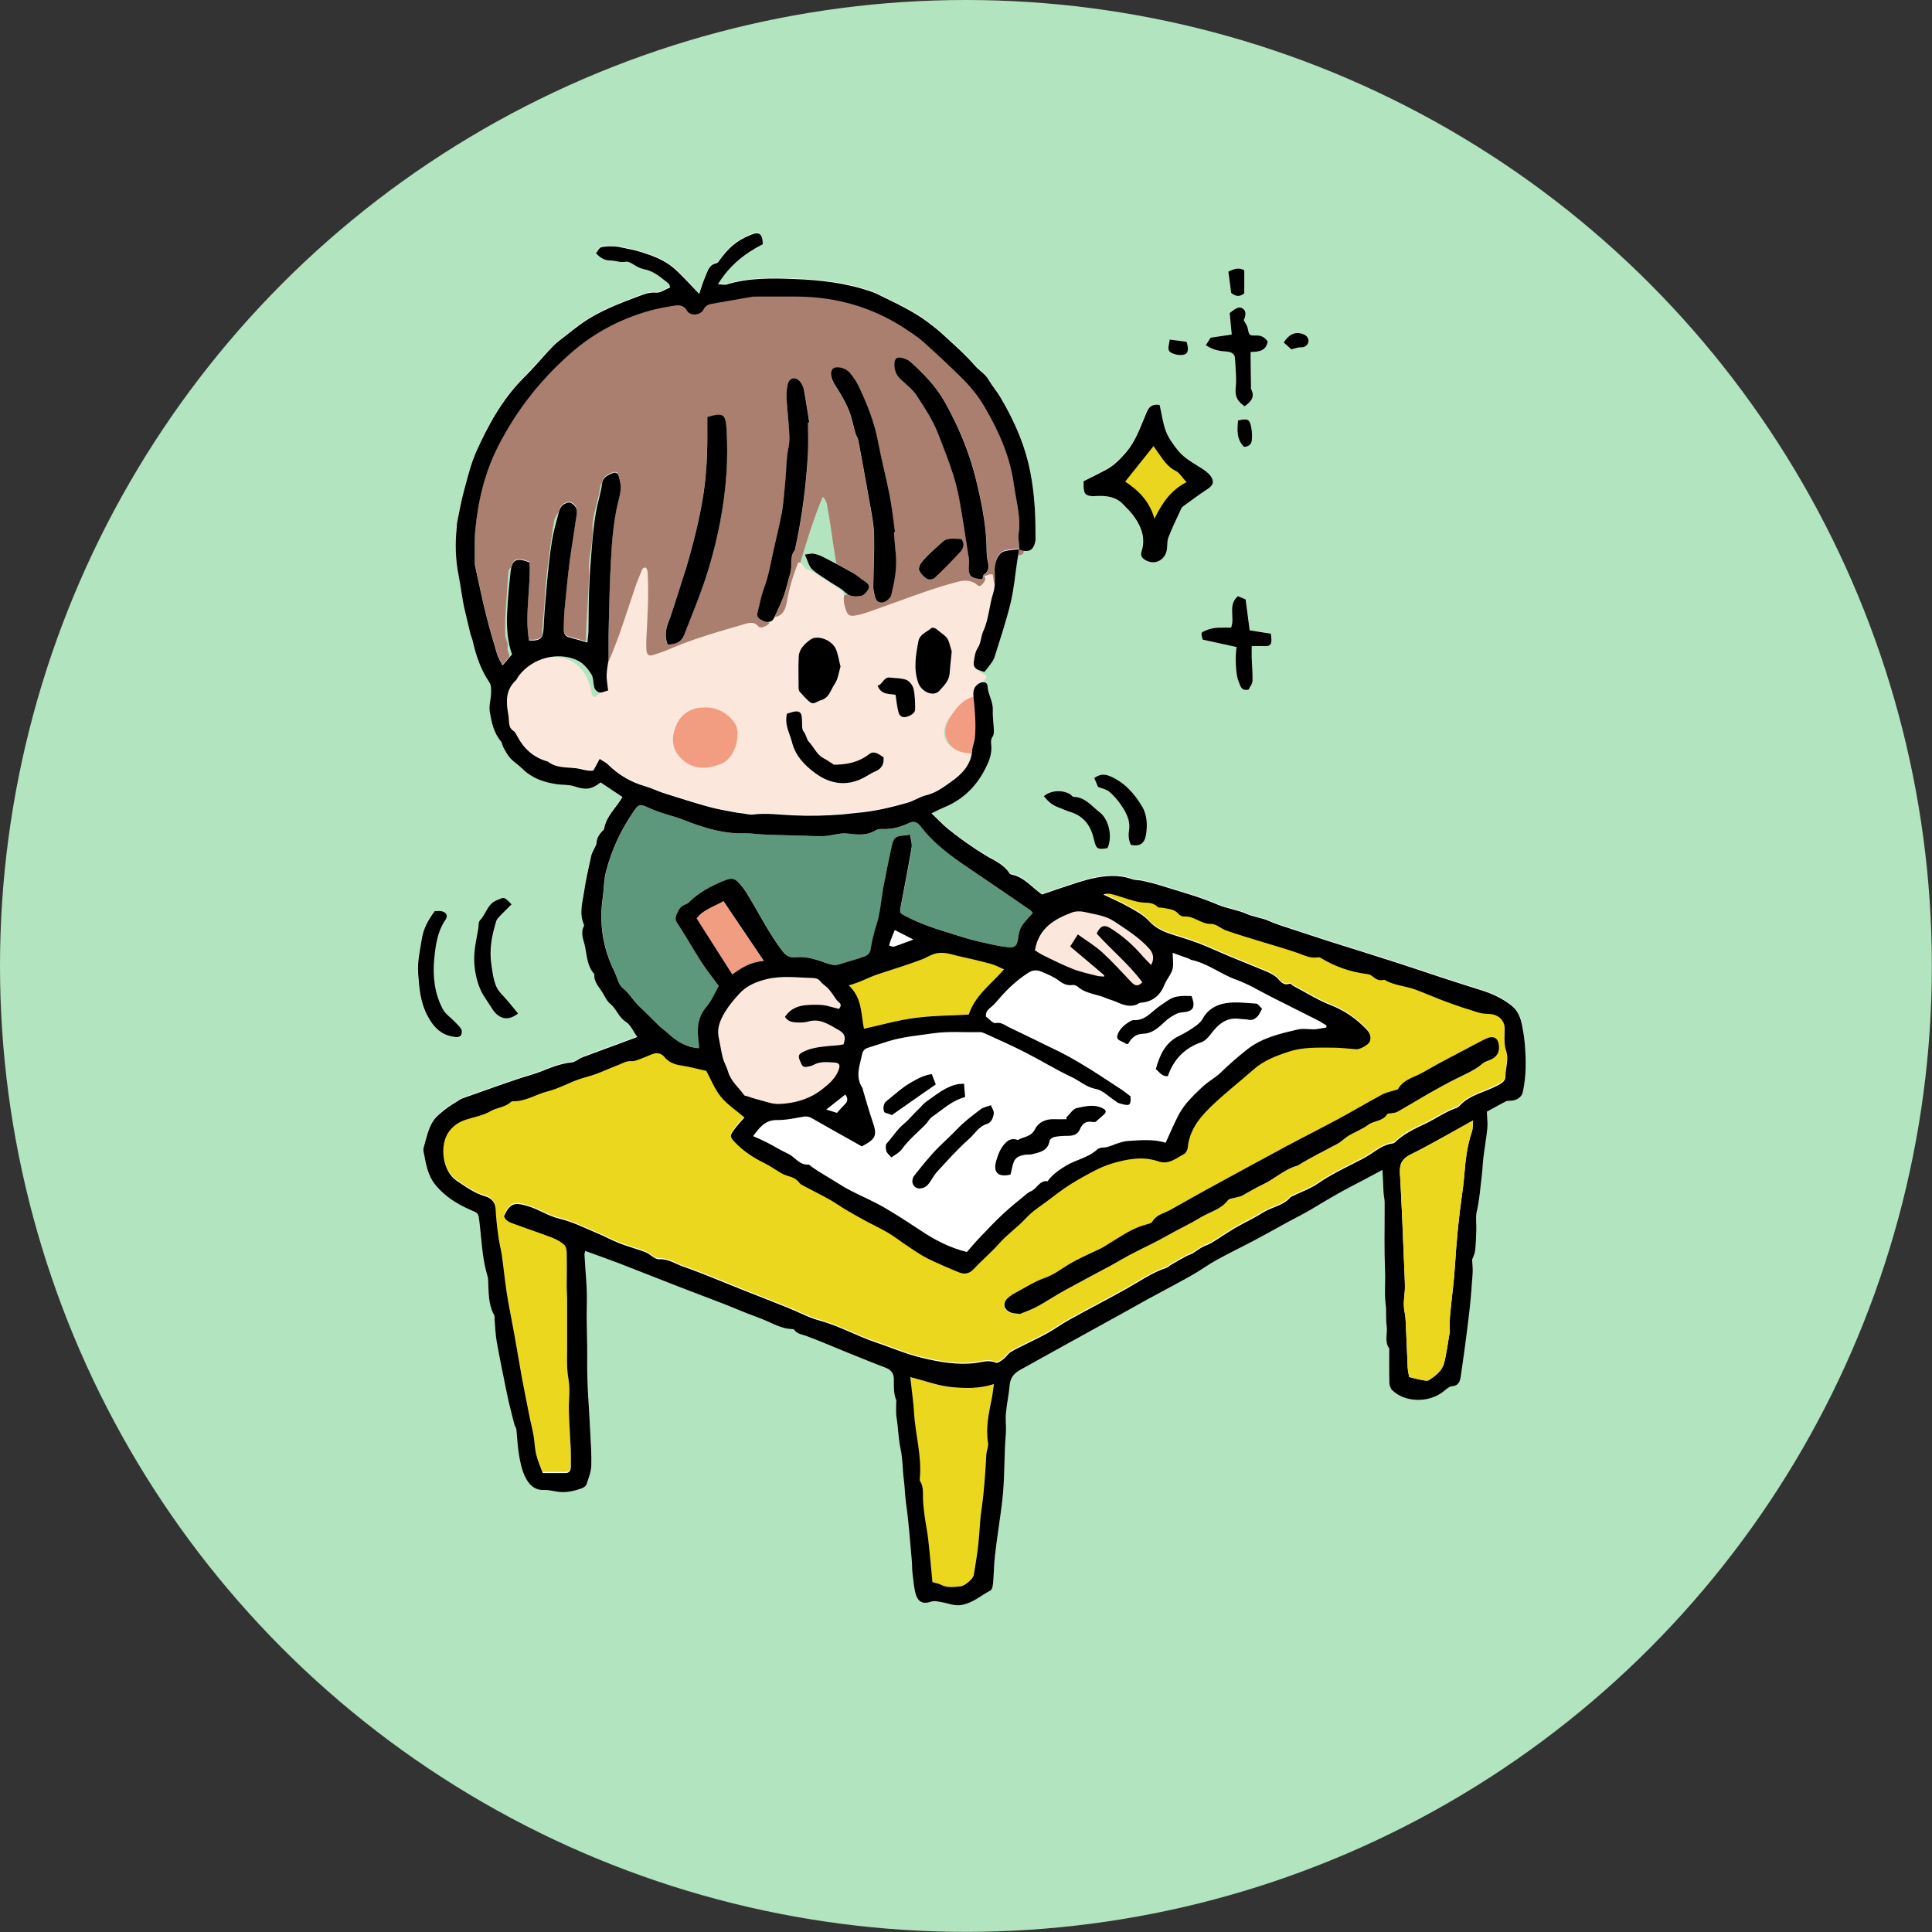 <?xml version="1.0" encoding="UTF-8"?>
<svg id="_レイヤー_2" data-name="レイヤー_2" xmlns="http://www.w3.org/2000/svg" viewBox="0 0 143.05 143.05">
  <rect x="0" y="0" width="143.05" height="143.05" fill="#333333" stroke="none"/>
  <defs>
    <style>
      .cls-1 {
        fill: #ecd71f;
      }

      .cls-2 {
        fill: #fff;
      }

      .cls-3 {
        fill: #b3e4c0;
      }

      .cls-4 {
        fill: #ebd61f;
      }

      .cls-5 {
        fill: #fbe7dc;
      }

      .cls-6 {
        fill: #f19d81;
      }

      .cls-7 {
        fill: #aa7f6f;
      }

      .cls-8 {
        fill: #5e987c;
      }

      .cls-9 {
        fill: #f29d81;
      }
    </style>
  </defs>
  <g id="dezainn">
    <g>
      <circle class="cls-3" cx="71.52" cy="71.52" r="71.52"/>
      <g>
        <path class="cls-1" d="M109.07,82.96c-.03.35-.01.61-.09.84-.37,1.07-.48,2.19-.57,3.31-.04.45-.09.9-.16,1.35-.25,1.73-.42,3.48-.52,5.22-.07,1.19-.24,2.37-.35,3.55-.04.38-.04.77-.05,1.16,0,.07.03.14.02.2-.13.78-.23,1.58-.43,2.35-.15.57-.65.94-1.13,1.25-.12.08-.36.02-.54-.02-.29-.05-.57-.13-.91-.21-.03-.21-.1-.45-.11-.7-.06-1.08-.09-2.16-.14-3.24-.01-.29-.03-.59-.09-.88-.12-.55-.02-1.09.02-1.63.01-.18.01-.37,0-.55-.06-1.61-.13-3.21-.2-4.82-.04-1-.1-2-.15-3,0-.14-.02-.28-.02-.41,0-.59.21-.96.8-1.25,1.54-.76,3.01-1.63,4.62-2.52Z"/>
        <path class="cls-7" d="M75.42,41.08s-.05.06-.04.1c-.03.07-.07.1-.15.09-.98-.08-1.26.15-1.35,1.1-.03.29.13.67-.28.84-.21-.19-.27-.56-.65-.54-.05-.03-.1-.08-.13-.13,0-.03-.01-.06-.02-.09.04-.54-.13-1.06-.19-1.6.08-.82-.16-1.62-.21-2.43-.29-1.85-.68-3.67-1.38-5.41-.53-1.3-1.18-2.54-1.86-3.77-.43-.43-.68-1-1.17-1.38-.05-.03-.1-.07-.15-.11-.21-.19-.4-.4-.62-.59-.05-.04-.1-.08-.15-.12-.15-.1-.33-.26-.49-.14-.17.13-.12.39-.06.58.09.3.33.48.56.66.05.04.09.09.13.15.55.51,1.03,1.07,1.36,1.75.06.11.12.23.18.34.09.18.22.33.35.48.66,1.09,1.02,2.3,1.44,3.48.57,1.6.91,3.28,1.18,4.96,0,.15-.06.3-.03.46.01.06.02.11.03.17.01.06.02.11.03.17.02.11.06.23.08.34.05.33.09.66.22.98.02.06.02.12.02.19-.14.3-.18.61-.03.93.12.26.27.29.47.09.05-.05.11-.07.18-.08.11,0,.19.09.27.15.13.59-.22.98-.69.73-.63-.34-1.2-.19-1.82-.02-1.96.53-3.84,1.31-5.76,1.96-.29.1-.57.2-.87.27-1.15.27-1.66-.23-1.44-1.44.17-.21.41-.18.64-.2.2-.02.46.05.53-.21.06-.23-.16-.36-.29-.52-.15-.18-.36-.29-.56-.4-.29-.16-.55-.34-.67-.67-.33-1.49-.45-3-.74-4.49-.06-.29-.04-.61-.37-.93-.69,1.64-1.18,3.28-1.68,4.92-.34,1.07-.65,2.15-.91,3.24-.18.75-.36.88-1.18.84-.17-.16-.08-.34-.03-.52.32-1.21.78-2.36.9-3.65.11-1.14.56-2.24.75-3.39.34-2.03.43-4.07.52-6.12.07-.34-.02-.69,0-1.04,0-.06,0-.13.01-.19.03-.32-.12-.62-.15-.93,0-.06-.01-.13-.02-.19-.01-.26-.11-.5-.21-.74-.07-.17-.15-.4-.37-.36-.21.04-.21.29-.25.46-.1.37-.04.76.01,1.11.11.78.07,1.58.28,2.35-.38.96-.2,1.98-.35,2.98-.31,2.03-.59,4.05-1.04,6.06-.23,1.03-.61,2-.81,3.03-.21,1.06-.27,1.05.64,1.52-.08.61-.58.55-.89.4-.58-.28-1.09-.13-1.63.03-1.86.54-3.7,1.17-5.5,1.89-.15.06-.3.13-.46.16-.59.14-.86-.03-.88-.64-.03-.72-.05-1.45.05-2.17.16-1.14.04-2.28-.01-3.44-1.05,2.77-1.96,5.57-3.1,8.29-.12.05-.23.04-.33-.04-.11-.16-.14-.35-.12-.54.27-1.93-.01-3.87.13-5.81.11-1.46.21-2.93.28-4.39.17-.33.12-.71.17-1.06,0-.07.02-.14.04-.2-.05-.78.34-1.48.41-2.25.03-.33.07-.66-.31-.72-.38-.07-.44.31-.47.57-.13.99-.58,1.92-.54,2.94.06.99-.29,1.94-.27,2.93.04,1.75-.21,3.49-.21,5.24,0,.88-.19.96-1.04.7-.29-.09-.56-.26-.87-.26-.43,0-.55-.27-.58-.63-.06-.73.01-1.44.12-2.16.21-1.43.27-2.88.45-4.32.04-.3.07-.6.17-.89.12-.42.13-.86.19-1.3.03-.21.05-.53-.2-.6-.31-.09-.4.24-.52.45-.12.2-.1.45-.16.67-.28,1.89-.54,3.78-.64,5.69-.05.83-.18,1.65-.17,2.49,0,.63-.61.81-1.16.92-.29.03-.51-.06-.62-.34-.33-1.21-.06-2.44-.04-3.65,0-.27.06-.55.01-.82-.04-.36.21-.74-.07-1.08-.08-.11-.16-.22-.32-.21-.05,0-.1.02-.15.04-.18.15-.14.36-.17.56-.08,1.44-.25,2.87-.22,4.31,0,.19.05.37.12.54.04.09.06.19.07.29,0,.07,0,.13-.01.2-.05.38.38.73.05,1.12-.19.17-.39.33-.54.54-.38.53-.44.52-.78-.08-.37-.66-.59-1.37-.79-2.09-.48-1.76-.82-3.55-1.24-5.32-.11-.48.11-.93.06-1.39-.2-2.06.42-3.98.96-5.91.49-1.74,1.51-3.24,2.56-4.7,1.34-1.86,2.77-3.64,4.7-4.94.27-.12.49-.32.7-.52.05-.04.1-.08.16-.12,1.16-.81,2.45-1.34,3.78-1.79.94-.14,1.82-.55,2.8-.51.32.02.59.03.75.37.19.39.43.36.68.04.18-.23.43-.36.69-.46.42-.17.87-.13,1.3-.21,1.71-.5,3.45-.47,5.2-.38,1.56-.08,3.06.28,4.57.6.21.11.41.22.64.29,1.62.4,3.05,1.27,4.29,2.28,2.4,1.95,4.67,4.06,5.95,7.02.77,1.78,1.29,3.58,1.51,5.49.02.37.01.74.19,1.09.14.27.12.54-.03.8-.19.36-.16.72-.05,1.09.07.22.15.44.09.68-.05.15-.21.12-.31.19Z"/>
        <path class="cls-5" d="M44.6,50.63c-.09-.22-.13-.43,0-.66,1.04-2.08,1.69-4.3,2.43-6.49.15-.44.33-.87.51-1.3.03-.08.1-.16.27-.16.19.2.15.48.16.75.06,1.5-.03,2.99-.11,4.48-.01.28-.02.56,0,.84.03.4.16.51.53.4.42-.13.84-.28,1.25-.46,1.74-.75,3.56-1.26,5.38-1.79.4-.12.8-.27,1.15.16.13.16.66-.05.81-.28-.06-.18.01-.31.16-.41.69-.02.98-.39,1.1-1.06.19-1.03.46-2.04.87-3.01.36,0,.37.44.67.52.17.08.34.15.51.24.56.4,1.17.73,1.74,1.13.22.15.5.28.46.63-.05.33.03.65.13.96.14.43.28.53.73.45.48-.09.94-.25,1.41-.42,2-.7,3.97-1.49,6.02-2.04.51-.14.98-.2,1.45.1.13.08.27.31.47.08.17-.19.37-.38.17-.66h0c.21.03.39-.19.64-.08.03.2.06.43.09.65.29.28.17.61.08.92-.47,1.53-.65,3.15-1.35,4.61-.33.69.18,1.01.68,1.29.04.06.04.13,0,.19h0s-.09.09-.14.14c0,.05,0,.1,0,.14.03.03.05.06.05.1,0,.04,0,.06-.02.06-.12.14-.27.24-.38.39-.22.18-.33.44-.5.65-.69.28-1.2.77-1.65,1.35-.91,1.16-.46,2.37.99,2.62.23.04.46.08.6.3.2.52-.15.89-.38,1.28-.13.17-.25.35-.39.51-.83.81-1.81,1.35-2.88,1.8-2.06.87-4.22,1.17-6.41,1.38-1.39.13-2.8.08-4.2-.01-1.63-.1-3.28.08-4.87-.42-1.7-.53-3.41-.99-5.09-1.57-.47-.26-1.04-.27-1.5-.56-.06-.03-.11-.07-.17-.11-.23-.22-.5-.39-.79-.53-.27-.17-.5-.39-.7-.63-.04-.04-.09-.08-.13-.13-.19-.17-.39-.26-.57.01-.13.16-.11.41-.29.54-.06.02-.12.03-.18.03-.25-.05-.51.06-.76-.02-.29-.13-.6-.08-.9-.12-1.73-.25-3.16-.95-4.15-2.49-1.51-2.34-.63-5.2,1.99-6.08.96-.32,1.98-.33,2.92.23.84.57,1.15,1.44,1.33,2.38.16.31.3.09.45-.01.04-.04.09-.07.13-.11.15-.14.05-.31.06-.47,0-.09.04-.17.1-.24Z"/>
        <path class="cls-9" d="M54.61,54.35c0,1.02-.53,1.97-1.31,2.25-.99.36-1.98.39-2.81-.39-.69-.64-.81-1.44-.5-2.31.31-.88.94-1.4,1.85-1.5.9-.1,1.7.15,2.34.86.3.33.47.69.43,1.1Z"/>
        <path class="cls-9" d="M72.3,51.53c.24.4.16.86.17,1.29.01,1.03.27,2.09-.28,3.07-.19-.08-.39-.12-.61-.14-1.27-.1-1.98-1.3-1.36-2.4.47-.83,1.03-1.62,2.07-1.82Z"/>
        <path class="cls-2" d="M75.46,40.64c.73.27,1.09.07,1.21-.68.02-.13,0-.27,0-.41.01-1.79-.11-3.56-.53-5.32-.42-1.77-1.18-3.37-2.1-4.92-.25-.43-.59-.81-.84-1.24-.25-.44-.7-.68-1.02-1.05-.72-.83-1.56-1.56-2.37-2.31-.37-.34-.77-.65-1.17-.95-1.11-.82-2.36-1.38-3.59-1.99-.19-.09-.38-.17-.58-.24-1.83-.63-3.74-.84-5.66-.92-1.69-.06-3.39-.09-5.04.41-.15.05-.33-.01-.61-.03.85-1.4,2-2.29,3.32-2.96-.02-.79-.26-.95-.92-.68-1.03.44-1.62.93-2.38,2-.03.05-.1.09-.17.1-.52.11-.61.59-.78.97-.18.41-.3.84-.46,1.29-.37-.38-.69-.73-1.02-1.07-.29-.29-.57-.59-.88-.85-.69-.59-1.53-.89-2.38-1.17-.41-.13-.83-.21-1.25-.3-.27-.06-.54-.12-.81-.13-.31-.01-.64-.02-.93.07-.16.04-.26.28-.37.43.31.38.66.55,1.1.55.36,0,.68.17,1.08.09.28-.06.65.27.98.42.15.07.3.12.46.15.71.14,1.21.63,1.76,1.05.07.05.08.19.11.28-.38.15-.73.43-1.04.39-.54-.06-.99.16-1.43.32-1.11.4-2.22.85-3.25,1.43-.9.5-1.69,1.19-2.51,1.82-.29.22-.54.5-.79.76-.61.65-1.18,1.32-1.8,1.95-1.59,1.58-2.65,3.51-3.55,5.52-.4.9-.63,1.89-.89,2.85-.2.76-.34,1.53-.5,2.3-.03.13-.02.27-.04.41-.12,1.2-.1,2.39.14,3.59.18.89.25,1.81.49,2.7.13.5.24,1.01.36,1.52.06.22.16.43.2.65.24,1.08.59,2.11,1.23,3.04.13.2.13.52.12.78-.01.46-.17.93-.1,1.37.12.78.29,1.57.83,2.21.1.12.11.3.18.44.15.27.29.57.5.79.28.3.63.53.92.81.7.69,1.57.99,2.51,1.13.44.07.91.02,1.32.16.83.28,1.27.25,1.95-.29.54.36,1.07.71,1.62,1.08-.44.77-1.19,1.39-1.36,2.35-.01.08-.11.14-.17.21-.22.25-.38.52-.39.86,0,.12-.09.24-.15.36-.08.19-.19.37-.24.56-.19.89-.4,1.77-.53,2.66-.12.8-.38,1.62-.02,2.43.02.04.02.1,0,.13-.29.52-.01,1.02.09,1.52.14.7.16,1.46.69,2.04-.06.59.37.97.63,1.41.16.28.3.59.54.78.47.37.61.99,1.15,1.33.36.23.56.72.86,1.13-1.4.51-2.74,1-4.08,1.51-.27.1-.5.35-.76.37-.81.08-1.54.37-2.28.67-.48.2-.99.32-1.48.48-.59.2-1.18.4-1.76.6-.88.31-1.76.62-2.63.93-.1.04-.2.11-.29.17-.32.21-.66.41-.97.65-.32.26-.67.52-.88.86-.35.55-.48,1.2-.66,1.83-.04.13-.06.28-.04.41.18.88.28,1.76.92,2.52.71.83,1.57,1.37,2.53,1.79.6.26.6.21.68.84.16,1.37.2,2.75.61,4.09.03.09.03.18.04.27.04.89-.01,1.79.45,2.6.05.09.02.23.03.34.05.55.06,1.1.16,1.64.24,1.31.51,2.61.77,3.91.08.4.18.8.28,1.2.09.35.17.7.27,1.05.03.11.12.2.13.31.07.66.09,1.32.21,1.97.1.55.23,1.12.47,1.61.26.52.68.95,1.37.92.31-.01.63.07.94.12.65.11,1.27-.03,1.87-.25.13-.05.3-.18.34-.3.15-.44.33-.89.35-1.35.04-.79-.03-1.59-.07-2.39-.08-1.83-.25-3.66-.23-5.48.02-1.36-.07-2.71-.03-4.07.03-1.22-.11-2.45-.17-3.68,0-.1.03-.2.05-.3.85.31,1.65.59,2.44.89,1.55.6,3.1,1.22,4.65,1.82,1.09.42,2.18.83,3.27,1.25.51.2,1.01.42,1.52.62.53.21,1.07.39,1.59.62.56.25,1.11.54,1.74.58.09,0,.23,0,.26.05.23.34.6.36.94.48,1,.37,1.98.8,2.97,1.2.95.39,1.91.78,2.87,1.14.4.15.6.43.6.83,0,.53-.03,1.05.17,1.55.03.08,0,.18,0,.27,0,.34-.03.69.03,1.03.13.77.13,1.56.3,2.33.16.73.13,1.51.24,2.27.08.59.09,1.2.17,1.8.2,1.39.29,2.8.42,4.2.03.27,0,.55.04.82.06.5.1,1.01.21,1.5.15.68.51.94,1.14.73.3-.1.52-.02.79.02.52.07,1,.32,1.58.2.81-.17,1.38-.71,2.07-1.06.12-.06.18-.34.19-.53.06-.68.06-1.37.14-2.05.16-1.33.37-2.64.53-3.97.21-1.7.13-3.42.28-5.12.04-.47-.04-.96,0-1.43.07-.7.23-1.39.28-2.1.04-.55.33-.89.77-1.13,1.19-.67,2.39-1.33,3.59-1.99,1.32-.73,2.63-1.45,3.95-2.18.64-.36,1.28-.72,1.92-1.07,1.1-.6,2.21-1.18,3.31-1.8.61-.35,1.18-.77,1.8-1.11.92-.51,1.87-.96,2.79-1.45.81-.43,1.61-.88,2.41-1.32.58-.31,1.18-.6,1.74-.94,1.03-.61,2.05-1.24,3.11-1.78.72-.37,1.43-.75,2.21-1.17.03.61.04,1.14.08,1.66.01.24.08.49.08.73,0,.93,0,1.86-.01,2.79,0,.76,0,1.53.04,2.29.04.81-.06,1.62.04,2.43.07.54,0,1.1.08,1.64.08.56-.19,1.16.19,1.68.02.03,0,.09,0,.13,0,.8-.01,1.6.01,2.39,0,.19.07.43.2.56.93.91,2.67.97,3.75.15.22-.17.45-.41.69-.43.52-.04.6-.41.65-.75.24-1.6.45-3.21.64-4.82.11-.93.18-1.87.24-2.81.02-.3-.02-.61-.04-1,.05-.16.19-.4.22-.66.06-.49.07-.99.09-1.49.02-.48-.07-.98.04-1.44.21-.85.26-1.71.36-2.56.06-.48.07-.96.13-1.44.09-.73.21-1.45.29-2.18.03-.34-.02-.69-.04-1.18.39-.21.88-.49,1.38-.75.1-.05.22-.05.33-.06.47,0,.87-.24.95-.63.26-1.22.25-2.45.14-3.69-.04-.42-.11-.85-.19-1.26-.1-.55-.28-1.07-.74-1.43-.67-.54-1.43-.9-2.25-1.16-1.01-.32-2.02-.64-3.03-.97-1.09-.36-2.17-.73-3.26-1.08-1.71-.55-3.42-1.07-5.13-1.62-.91-.29-1.81-.59-2.72-.89-.55-.18-1.11-.35-1.64-.59-.51-.23-1.11-.28-1.62-.51-.7-.31-1.46-.4-2.18-.7-1.33-.57-2.73-.94-4.11-1.38-.48-.15-.97-.27-1.45-.38-.24-.06-.51-.03-.74-.11-.99-.36-2-.27-2.99-.05-.82.19-1.62.49-2.43.75-.45.14-.89.31-1.26.43-.79-.56-1.33-1.3-2.24-1.47-.06-.01-.14-.05-.17-.1-.42-.68-1.17-.96-1.79-1.34-.96-.59-1.87-1.22-2.74-1.93-.42-.34-.79-.74-1.24-1.17.39-.18.69-.34,1-.47,1.57-.66,2.6-1.85,3.24-3.39.14-.35.23-.76.19-1.13-.02-.26-.07-.47.1-.7.08-.12.09-.31.09-.47-.02-.5-.1-1-.08-1.5.03-.63-.36-1.15-.39-1.76-.01-.32-.32-.37-.63-.2-.42.24-.45.59-.41,1.01.11,1,.2,2.01.1,3.02-.03.3-.17.58-.19.88-.07,1.1-.77,1.82-1.58,2.38-.56.39-1.13.81-1.83.99-.49.12-.92.43-1.4.56-1.23.34-2.48.65-3.76.75-.34.03-.68.08-1.02.11-1.23.1-2.47.13-3.7.07-.98-.05-1.96-.19-2.95-.06-.24.03-.5-.04-.75-.08-.25-.03-.5-.06-.74-.11-.61-.12-1.22-.22-1.82-.39-1.12-.32-2.24-.67-3.35-1.02-.45-.14-.88-.37-1.34-.5-1.06-.3-1.97-.84-2.74-1.61-.15-.15-.36-.25-.61-.41-.18.33-.31.58-.46.86-.42.07-.86-.12-1.32-.17-.71-.08-1.44,0-2.05-.49-.02-.01-.04-.02-.07-.02-1.01-.29-1.72-.94-2.2-1.86-.07-.14-.15-.31-.28-.39-.3-.19-.33-.48-.34-.78,0-.16-.02-.32-.05-.48-.17-.9-.19-1.76.55-2.47.1-.09.14-.24.23-.35,1.05-1.39,2.92-1.77,4.27-1.18.5.22.82.63,1.1,1.05.18.28.13.7.24,1.04.04.14.23.3.37.32.19.02.39-.09.64-.15-.04-.33-.08-.62-.11-.91-.01-.18,0-.36.02-.54.04-.34.11-.68.12-1.02.02-.72,0-1.43.01-2.15.04-1.64.07-3.28.16-4.91.08-1.47.18-2.94.53-4.38.09-.36.2-.72.2-1.09,0-.33-.09-.67-.18-.99-.02-.07-.25-.17-.34-.13-.38.15-.79.29-.86.8-.05.36-.13.73-.22,1.08-.4,1.53-.49,3.1-.62,4.66-.07.8-.11,1.6-.13,2.4-.03.92-.02,1.84-.04,2.76,0,.27-.05.54-.08.87-.49-.14-.9-.27-1.32-.37-.33-.08-.44-.3-.43-.61.01-.44,0-.88.05-1.32.12-1.26.24-2.52.4-3.78.13-1.05.31-2.09.47-3.14.03-.23.09-.48.02-.68-.06-.19-.26-.39-.45-.45-.15-.05-.39.05-.54.16-.14.1-.25.29-.29.45-.2.73-.42,1.47-.53,2.21-.17,1.07-.27,2.15-.38,3.22-.1,1.08-.19,2.15-.24,3.23-.03.76-.22.97-1.08.93-.33-1.93.13-3.87.04-5.78-.99-.38-1.31-.22-1.41.74-.1.99-.2,1.97-.25,2.96-.05,1.06,0,2.12.36,3.11-.25.29-.46.54-.7.82-.14-.29-.32-.56-.41-.86-.29-.97-.58-1.94-.82-2.93-.3-1.21-.55-2.43-.82-3.65-.02-.09-.01-.18-.01-.27.01-.76-.03-1.53.04-2.28.2-2.17.7-4.29,1.69-6.23,1.37-2.7,3.23-5.06,5.53-7.03,1.61-1.38,3.47-2.36,5.5-2.96.66-.2,1.35-.32,2.03-.43.36-.06.7-.03.94.39.23.4.99.33,1.21-.1.14-.27.31-.37.58-.42,1.03-.18,2.06-.36,3.09-.54.04,0,.09,0,.14,0,1.06,0,2.13,0,3.19,0,2.86.03,5.51.79,7.91,2.36.46.3.93.6,1.34.97.93.83,1.84,1.68,2.73,2.55.71.69,1.34,1.46,1.85,2.32,1.06,1.81,1.88,3.71,2.16,5.8.15,1.15.5,2.28.35,3.47-.05.4.03.82.05,1.23-.36.05-.73.05-1.08.15-.47.12-.76.78-.74,1.42.01.56.06,1.16-.11,1.68-.3.93-.32,1.93-.74,2.83-.17.38-.16.85-.38,1.19-.23.36-.26.71-.32,1.09-.04.3.09.49.35.59.15.06.3.1.44.14.14-.17.27-.32.39-.49.13-.19.29-.37.35-.58.42-1.34.87-2.68,1.2-4.04.24-1,.33-2.03.48-3.05.05-.32.1-.63.15-.95Z"/>
        <path class="cls-2" d="M80.21,35.64c0,.15,0,.26,0,.37.02.54.16.68.7.71.11,0,.23-.01.34-.02.7-.03,1.37.06,1.88.61.31.33.64.66.9,1.03.5.75.77,1.57.47,2.47-.09.27,0,.46.21.59.71.48,1.56.1,1.67-.75.04-.29,0-.61.11-.88.27-.69.59-1.35.9-2.02.05-.1.11-.21.19-.28.59-.43,1.18-.86,1.79-1.27.43-.28.54-.54.26-.96-.13-.2-.34-.36-.55-.5-.66-.44-1.39-.8-1.9-1.43-.34-.43-.68-.89-.87-1.39-.24-.63-.33-1.32-.47-1.96-.47-.08-.75.07-.94.5-.46,1.06-.78,2.17-1.59,3.07-.45.5-.9.95-1.48,1.26-.53.28-1.06.54-1.64.83Z"/>
        <path class="cls-2" d="M59.83,31.29s.06,0,.1-.01c-.13-.81-.25-1.63-.4-2.44-.04-.21-.15-.44-.29-.6-.33-.37-.76-.28-.9.19-.1.34-.11.73-.09,1.09.02.62.11,1.24.15,1.86.04.61.12,1.2-.02,1.82-.16.73-.14,1.51-.21,2.26-.08.82-.13,1.65-.27,2.46-.17.97-.42,1.93-.63,2.89-.2.92-.36,1.85-.69,2.74-.22.58-.32,1.2-.48,1.8-.1.36.16.5.41.62.32.15.67.08.79-.17.28-.58.55-1.16.77-1.76.2-.54.31-1.11.47-1.66.15-.54-.09-1.15.32-1.64.54-2.41.85-4.85.98-7.32.04-.71,0-1.42,0-2.13Z"/>
        <path class="cls-2" d="M66.19,39.41s.05,0,.07,0c-.13-.91-.22-1.83-.4-2.73-.26-1.33-.61-2.64-.86-3.98-.27-1.44-.81-2.78-1.43-4.09-.17-.35-.39-.68-.64-.98-.31-.38-.97-.54-1.24-.35-.3.21-.21.73.13,1.25.37.57.73,1.17.99,1.79.25.59.36,1.23.54,1.84.04.15.16.29.19.44.29,1.56.58,3.12.85,4.68.13.77.3,1.55.32,2.33.03,1.29-.04,2.58-.06,3.86,0,.2.06.41.1.61.06.29.15.54.51.55.26,0,.66-.3.72-.56.24-.99.44-1.98.34-3-.05-.55-.09-1.1-.14-1.65Z"/>
        <path class="cls-2" d="M52.36,30.88c0,.27,0,.56,0,.85.03,1.62-.04,3.22-.28,4.83-.28,1.9-.75,3.75-1.31,5.58-.31,1.03-.65,2.06-.99,3.09-.1.31-.2.61-.32.91-.21.53-.23,1.06-.04,1.6.71-.04,1.03-.21,1.26-.8.61-1.57,1.26-3.12,1.75-4.73.71-2.34,1.19-4.74,1.35-7.19.07-1.1.08-2.22,0-3.32-.07-1.05-.29-1.15-1.43-.81Z"/>
        <path class="cls-2" d="M72.75,42.88c.04-.12.04-.31.13-.36.4-.26.35-.63.26-.99-.1-.42-.07-.85-.09-1.27-.07-1.66-.41-3.29-.81-4.89-.48-1.96-1.27-3.8-2.25-5.56-.66-1.19-1.59-2.14-2.59-3.04-.16-.15-.4-.23-.62-.28-.38-.09-.54.07-.55.47-.01.47.15.84.5,1.16.41.37.86.72,1.16,1.18.6.92,1.21,1.84,1.61,2.89.6,1.57,1.24,3.12,1.54,4.79.24,1.38.45,2.77.67,4.15.03.22.07.45.05.66-.08.84.1,1.05,1,1.09Z"/>
        <path class="cls-2" d="M32.16,67.46c-.47.63-.84,1.3-.95,2.05-.13.85-.34,1.66-.27,2.57.09,1.08.17,2.1.67,3.08.48.92,1.11,1.55,2.18,1.62.11,0,.29-.06.33-.15.06-.12.09-.33.02-.43-.12-.21-.32-.38-.49-.56-.3-.31-.7-.57-.89-.94-.6-1.15-.75-2.4-.63-3.69.1-1.03.22-2.04.84-2.93.21-.31.04-.57-.34-.63-.16-.02-.32,0-.49,0Z"/>
        <path class="cls-2" d="M58.28,52.84c-.02.12-.05.24-.05.35-.05.64.27,1.19.42,1.78.26,1.03.95,1.73,1.73,2.3,1.08.8,2.31,1,3.57.34.28-.15.54-.34.84-.46.5-.2.69-.56.64-1.06-.35-.23-.69-.53-1.08-.22-.81.63-1.74.78-2.6.77-.29-.19-.49-.35-.71-.45-.55-.26-.76-.83-1.14-1.25-.16-.18-.17-.51-.39-.75-.17-.19-.09-.6-.12-.91,0-.07-.02-.14-.02-.21-.03-.34-.26-.41-.54-.36-.18.03-.35.09-.54.15Z"/>
        <path class="cls-2" d="M91.57,47.91c-.12.64-.07,2.04.14,2.51.13.28.16.77.75.63.09-.2.28-.41.29-.64.02-.56-.04-1.13-.06-1.7-.01-.3,0-.59,0-.88.37,0,.71,0,1.05,0,.26,0,.4-.12.41-.36.01-.17-.02-.35-.04-.56-.52-.08-1.01-.16-1.57-.25-.1-.76-.2-1.53-.3-2.29-.21-.09-.39-.17-.57-.24-.78.65-.2,1.58-.51,2.33-.63.03-1.23-.07-1.82.19-.41.18-.44.12-.28.7.82.18,1.66.36,2.52.55Z"/>
        <path class="cls-2" d="M62.24,49.34c-.11-.43-.17-.86-.33-1.26-.28-.68-1.36-1.11-1.9-.72-.41.3-.84.68-.86,1.25-.04.78-.02,1.55-.01,2.33,0,.09.02.2.07.26.26.28.5.59.81.81.25.18.51-.09.76-.16.63-.17.74-.79,1.04-1.22.24-.35.29-.83.43-1.29Z"/>
        <path class="cls-2" d="M92.09,23.7c.18-.37.18-.64-.02-.82-.25-.22-.48-.15-1.02.29.05.53.1,1.06.15,1.59-.56.08-1.03.15-1.56.23-.1.16-.23.36-.36.56.53.32.86.42,1.54.47.39.03.61.19.62.5.04.74.13,1.5.05,2.23-.08.66.22,1,.66,1.32.5-.34.79-.71.48-1.29-.03-.05,0-.14,0-.2-.01-.69-.02-1.37-.03-2.06,0-.15,0-.3,0-.47.61,0,1.16-.06,1.26-.79-.22-.3-.48-.44-.88-.43-.49.02-.5-.05-.6-.55-.04-.18-.16-.33-.29-.59Z"/>
        <path class="cls-2" d="M37.89,66.95c-.57-.59-.55-.53-1.1-.29-.69.29-.78,1.02-1.23,1.48-.13.13-.09.42-.13.64-.1.58-.23,1.16-.28,1.74-.04.45-.02.92.05,1.36.11.69.31,1.36.71,1.96.2.3.39.61.59.91.5.74,1.18.87,1.88.29-.24-.3-.48-.59-.73-.89-.3-.37-.7-.69-.88-1.11-.22-.52-.29-1.11-.37-1.67-.16-1.09.06-2.15.37-3.18.04-.14.16-.26.26-.36.28-.29.57-.57.88-.88Z"/>
        <path class="cls-2" d="M70.47,48.23c-.13-.36-.17-.82-.43-1.08-.2-.2-.49-.36-.71-.58-.08-.07-.3-.12-.36-.07-.35.3-.87.45-.97.98-.19,1.01-.37,2.03-.02,3.05.24.71,1.14,1.1,1.58.61.31-.35.71-.71.75-1.25.05-.54.1-1.07.16-1.66Z"/>
        <path class="cls-2" d="M81.3,58.27c.29.11.59.16.79.32.3.24.57.53.79.84.45.62.85,1.29.71,2.09-.07.39-.02.71.14,1.04.65.12,1.01-.09,1.12-.73.12-.74.08-1.5-.3-2.14-.57-.95-1.29-1.76-2.36-2.22-.46-.19-.78-.14-1.17.14.1.24.2.47.28.66Z"/>
        <path class="cls-2" d="M77.3,58.94c.33.43.64.66,1.03.81.32.12.63.27.96.37,1,.32,1.5,1.05,1.72,2.03.15.7.25.75,1,.64.39-.81.13-2.13-.59-2.67-.59-.44-1.07-1.1-1.91-1.13-.09,0-.17-.14-.27-.2-.59-.33-1.43-.28-1.93.14Z"/>
        <path class="cls-2" d="M59.61,41.06c.2.44.28.84.52,1.07.39.38.88.65,1.34.95.37.25.79.45,1.1.75.37.37.8.35,1.22.27.2-.04.42-.28.52-.49.13-.27-.06-.46-.3-.61-.29-.18-.55-.42-.84-.59-.73-.41-1.48-.81-2.23-1.19-.22-.11-.47-.19-.72-.24-.14-.03-.3.03-.6.07Z"/>
        <path class="cls-2" d="M71.19,39.91c-1.06-.06-1.15-.03-1.54.33-.28.27-.59.52-.87.79-.23.23-.46.46-.64.73-.09.13-.15.38-.08.5.13.23.33.46.56.6.13.08.44.05.55-.05.65-.62,1.29-1.26,1.9-1.92.23-.25.41-.58.11-.98Z"/>
        <path class="cls-2" d="M66.31,51.45c.08.47.12.89.22,1.3.06.22.22.4.52.34.34-.06.71-.29.71-.56,0-.51,0-1.03-.12-1.53-.06-.26-.29-.57-.53-.66-.37-.14-.8-.12-1.2-.17-.51-.06-.55.54-.93.59.26.71.89.58,1.33.69Z"/>
        <path class="cls-2" d="M92.13,20.02c-.34-.23-.71-.14-1.18.09.07.53.14,1.06.21,1.58.32.25.62.31.97.03v-1.7Z"/>
        <path class="cls-2" d="M91.67,31.13c-.08.74-.09,1.42.44,1.96.32-.02.53-.17.57-.44.04-.32.03-.66-.03-.98-.11-.64-.24-.7-.98-.54Z"/>
        <path class="cls-2" d="M95.61,25.86c.25-.06.46-.16.67-.15.34.02.56-.16.6-.42.05-.28-.17-.5-.47-.59-.53-.16-.99.04-1.36.65.19.17.39.35.56.5Z"/>
        <path class="cls-2" d="M86.59,25.14c-.01.37-.25.77.12.97.29.15.74.23,1.02.11.3-.12.23-.54.12-.92-.39-.05-.79-.1-1.27-.17Z"/>
        <path d="M80.21,35.64c.58-.29,1.11-.55,1.64-.83.59-.31,1.04-.76,1.48-1.26.8-.91,1.13-2.01,1.59-3.07.19-.43.47-.58.94-.5.15.64.23,1.33.47,1.96.19.5.53.96.87,1.39.5.63,1.23.99,1.9,1.43.2.14.41.3.55.5.28.42.17.68-.26.96-.61.4-1.2.84-1.79,1.27-.09.06-.15.17-.19.28-.31.67-.63,1.33-.9,2.02-.1.27-.07.59-.11.88-.12.85-.97,1.23-1.67.75-.2-.14-.3-.32-.21-.59.3-.91.03-1.73-.47-2.47-.25-.38-.58-.7-.9-1.03-.51-.54-1.18-.63-1.88-.61-.11,0-.23.02-.34.02-.54-.03-.68-.17-.7-.71,0-.11,0-.23,0-.37Z"/>
        <path d="M87.86,35.7c-.33-.36-.51-.69-.8-.84-.42-.21-.7-.5-.96-.86-.23-.31-.44-.63-.69-.98-.71.89-1.39,1.74-2.1,2.63.98.64,1.8,1.43,2.17,2.75.59-1.21,1.26-2.15,2.38-2.71Z"/>
        <path d="M59.83,31.29c0,.71.03,1.42,0,2.13-.13,2.46-.44,4.91-.98,7.32-.41.49-.17,1.1-.32,1.64-.16.55-.28,1.12-.47,1.66-.22.6-.49,1.18-.77,1.76-.12.26-.47.33-.79.17-.25-.12-.51-.26-.41-.62.16-.6.26-1.22.48-1.8.33-.89.49-1.82.69-2.74.21-.96.46-1.92.63-2.89.14-.81.19-1.64.27-2.46.07-.75.05-1.53.21-2.26.14-.63.06-1.22.02-1.82-.04-.62-.12-1.24-.15-1.86-.01-.36,0-.74.09-1.09.14-.48.57-.56.9-.19.14.16.25.39.29.6.15.81.27,1.63.4,2.44-.03,0-.06,0-.1.01Z"/>
        <path d="M66.19,39.41c.05.55.08,1.1.14,1.65.1,1.03-.1,2.02-.34,3-.06.26-.46.57-.72.56-.36,0-.45-.26-.51-.55-.04-.2-.1-.41-.1-.61.02-1.29.09-2.58.06-3.86-.02-.78-.18-1.55-.32-2.33-.27-1.56-.56-3.12-.85-4.68-.03-.15-.14-.29-.19-.44-.18-.61-.29-1.26-.54-1.84-.26-.63-.62-1.22-.99-1.79-.33-.52-.42-1.03-.13-1.25.26-.19.93-.03,1.24.35.25.3.47.63.64.98.62,1.31,1.16,2.65,1.43,4.09.25,1.33.6,2.65.86,3.98.18.9.27,1.82.4,2.73-.02,0-.05,0-.07,0Z"/>
        <path d="M52.36,30.88c1.14-.34,1.36-.25,1.43.81.07,1.1.07,2.22,0,3.32-.16,2.45-.64,4.85-1.35,7.19-.49,1.61-1.14,3.16-1.75,4.73-.23.59-.55.77-1.26.8-.19-.53-.17-1.06.04-1.6.12-.3.22-.6.32-.91.33-1.03.67-2.05.99-3.09.55-1.83,1.02-3.68,1.31-5.58.24-1.6.3-3.21.28-4.83,0-.29,0-.59,0-.85Z"/>
        <path d="M72.75,42.88c-.9-.04-1.08-.26-1-1.09.02-.22-.01-.45-.05-.66-.22-1.39-.42-2.77-.67-4.15-.29-1.66-.94-3.22-1.54-4.79-.4-1.05-1.01-1.97-1.61-2.89-.29-.45-.75-.81-1.16-1.18-.35-.32-.51-.69-.5-1.16.01-.4.17-.56.55-.47.22.05.46.14.62.28,1,.9,1.93,1.85,2.59,3.04.98,1.76,1.76,3.6,2.25,5.56.4,1.61.74,3.23.81,4.89.02.43-.01.85.09,1.27.08.36.14.73-.26.99-.09.06-.09.24-.13.36Z"/>
        <path d="M75.46,40.64c-.05.32-.1.63-.15.95-.15,1.02-.24,2.06-.48,3.05-.33,1.36-.78,2.7-1.2,4.04-.07.21-.22.39-.35.58-.11.16-.25.31-.39.49-.13-.04-.29-.08-.44-.14-.26-.11-.39-.29-.35-.59.06-.38.09-.74.32-1.09.22-.34.21-.81.38-1.19.42-.9.44-1.9.74-2.83.17-.52.12-1.12.11-1.68-.01-.64.27-1.3.74-1.42.35-.09.72-.1,1.08-.15,0,0-.02-.02-.02-.02Z"/>
        <path d="M32.16,67.46c.17,0,.33-.02.49,0,.38.06.55.32.34.63-.61.89-.74,1.9-.84,2.93-.12,1.29.03,2.54.63,3.69.19.37.59.62.89.94.17.18.36.35.49.56.06.11.04.31-.02.43-.05.09-.22.16-.33.15-1.07-.07-1.71-.7-2.18-1.62-.51-.98-.59-2-.67-3.08-.07-.91.14-1.73.27-2.57.11-.75.48-1.42.95-2.05Z"/>
        <path d="M58.28,52.84c.19-.05.36-.12.54-.15.28-.05.51.02.54.36,0,.07.02.14.02.21.03.31-.04.72.12.91.21.25.22.58.39.75.38.41.59.98,1.14,1.25.22.11.42.26.71.45.86,0,1.79-.14,2.6-.77.39-.31.73,0,1.08.22.05.51-.14.86-.64,1.06-.29.12-.55.31-.84.46-1.26.66-2.49.46-3.57-.34-.78-.57-1.47-1.27-1.73-2.3-.15-.59-.47-1.14-.42-1.78,0-.11.03-.22.05-.35Z"/>
        <path d="M91.57,47.91c-.86-.19-1.7-.37-2.52-.55-.16-.58-.13-.52.28-.7.59-.26,1.2-.17,1.82-.19.31-.74-.27-1.67.51-2.33.17.07.36.15.57.24.1.76.2,1.53.3,2.29.56.09,1.04.17,1.57.25.02.21.05.39.04.56-.02.24-.15.37-.41.36-.34-.01-.67,0-1.05,0,0,.28,0,.58,0,.88.02.57.08,1.13.06,1.7,0,.22-.2.44-.29.64-.59.14-.62-.35-.75-.63-.21-.47-.26-1.87-.14-2.51Z"/>
        <path d="M62.24,49.34c-.14.46-.19.94-.43,1.29-.3.43-.4,1.05-1.04,1.22-.26.07-.51.34-.76.16-.31-.22-.55-.53-.81-.81-.05-.06-.07-.17-.07-.26,0-.78-.03-1.56.01-2.33.03-.57.46-.95.86-1.25.54-.39,1.62.04,1.9.72.16.39.22.83.33,1.26Z"/>
        <path d="M92.09,23.7c.13.26.26.42.29.59.1.5.11.57.6.55.39-.02.65.12.88.43-.1.72-.65.78-1.26.79,0,.17,0,.32,0,.47,0,.69.02,1.37.03,2.06,0,.07-.02.15,0,.2.31.58.02.95-.48,1.29-.44-.31-.73-.65-.66-1.32.08-.73-.01-1.49-.05-2.23-.01-.31-.23-.47-.62-.5-.69-.05-1.02-.15-1.54-.47.13-.2.26-.4.36-.56.53-.08,1-.15,1.56-.23-.05-.53-.1-1.07-.15-1.59.54-.45.77-.51,1.02-.29.2.17.19.45.02.82Z"/>
        <path d="M37.89,66.95c-.31.31-.6.59-.88.88-.1.11-.22.23-.26.36-.32,1.04-.53,2.09-.37,3.18.08.56.15,1.16.37,1.67.18.42.58.74.88,1.11.24.3.49.59.73.89-.7.57-1.38.45-1.88-.29-.2-.3-.39-.61-.59-.91-.4-.59-.6-1.27-.71-1.96-.07-.45-.09-.91-.05-1.36.05-.58.18-1.16.28-1.74.04-.22,0-.51.13-.64.45-.46.54-1.19,1.23-1.48.56-.24.53-.3,1.1.29Z"/>
        <path d="M70.47,48.23c-.06.59-.12,1.12-.16,1.66-.05.54-.44.9-.75,1.25-.44.49-1.34.1-1.58-.61-.35-1.02-.17-2.04.02-3.05.1-.53.63-.68.97-.98.06-.05.28,0,.36.07.23.21.51.38.71.58.25.25.3.72.43,1.08Z"/>
        <path d="M81.3,58.27c-.08-.19-.17-.42-.28-.66.39-.28.71-.33,1.17-.14,1.07.46,1.79,1.27,2.36,2.22.39.64.42,1.4.3,2.14-.11.64-.47.86-1.12.73-.15-.33-.2-.65-.14-1.04.14-.8-.26-1.47-.71-2.09-.23-.31-.49-.6-.79-.84-.21-.16-.5-.21-.79-.32Z"/>
        <path d="M77.3,58.94c.5-.42,1.34-.48,1.93-.14.1.06.18.2.27.2.85.02,1.32.68,1.91,1.13.72.54.98,1.86.59,2.67-.74.12-.84.06-1-.64-.22-.98-.71-1.71-1.72-2.03-.33-.1-.64-.25-.96-.37-.39-.15-.7-.39-1.03-.81Z"/>
        <path d="M59.61,41.06c.3-.04.46-.09.6-.07.25.05.5.12.72.24.75.38,1.5.78,2.23,1.19.3.17.55.41.84.59.24.15.44.34.3.61-.1.2-.32.45-.52.49-.42.08-.84.1-1.22-.27-.31-.31-.74-.5-1.1-.75-.45-.31-.95-.58-1.34-.95-.24-.23-.31-.63-.52-1.07Z"/>
        <path d="M71.19,39.91c.29.4.12.73-.11.98-.61.66-1.24,1.3-1.9,1.92-.11.1-.42.13-.55.05-.23-.14-.43-.36-.56-.6-.07-.12,0-.37.08-.5.18-.26.41-.5.64-.73.28-.27.58-.52.87-.79.39-.37.48-.39,1.54-.33Z"/>
        <path d="M66.31,51.45c-.44-.1-1.07.03-1.33-.69.38-.06.43-.66.93-.59.4.05.83.03,1.2.17.23.09.47.41.53.66.11.49.12,1.02.12,1.53,0,.27-.37.5-.71.56-.3.05-.46-.12-.52-.34-.11-.41-.15-.83-.22-1.3Z"/>
        <path d="M92.13,20.02v1.7c-.35.29-.66.22-.97-.03-.07-.52-.14-1.05-.21-1.58.47-.23.84-.32,1.18-.09Z"/>
        <path d="M91.67,31.13c.74-.16.86-.1.98.54.06.32.07.66.03.98-.03.27-.25.42-.57.44-.54-.54-.52-1.22-.44-1.96Z"/>
        <path d="M95.61,25.86c-.17-.15-.37-.33-.56-.5.37-.6.83-.81,1.36-.65.3.09.51.3.47.59-.04.26-.27.44-.6.42-.2-.01-.42.09-.67.15Z"/>
        <path d="M86.59,25.14c.48.06.88.11,1.27.17.11.37.18.8-.12.92-.29.12-.73.04-1.02-.11-.37-.2-.14-.6-.12-.97Z"/>
        <path class="cls-1" d="M81.62,66.2c.28-.19.57-.11.85-.03.38.1.74.24,1.12.35.28.08.57.17.86.21.43.06.9-.04,1.25.34.07.08.26.04.39.07.4.1.83.08,1.14.43.1.11.29.22.43.21.74-.06,1.27.57,2.01.55.37,0,.73.35,1.12.49.87.3,1.75.55,2.62.83.9.28,1.8.53,2.69.84.5.18.96.42,1.51.31.06-.01.14.03.19.06,1.05.63,2.18,1.03,3.4,1.18.13.02.27.06.37.14.26.21.52.38.88.29.02,0,.05,0,.07.01.71.42,1.56.44,2.32.73.76.29,1.51.62,2.28.9.78.28,1.56.54,2.36.79.26.08.54.08.81.1.71.04,1.11.53,1.11,1.06,0,.55-.07,1.14.1,1.64.23.67-.04,1.27-.04,1.9,0,.35-.23.5-.56.68-.94.51-2.06.69-2.83,1.51-.06.06-.14.13-.22.16-.83.27-1.52.79-2.3,1.16-.8.38-1.62.74-2.26,1.38-.05.04-.11.09-.17.09-.66.1-1.16.47-1.7.83-.38.26-.82.47-1.25.68-.87.44-1.74.87-2.55,1.43-.59.41-1.3.66-1.96.98-.04.02-.09.03-.12.07-.54.65-1.4.72-2.07,1.15-.65.42-1.37.74-2.04,1.13-.58.34-1.13.73-1.71,1.08-.23.14-.49.21-.72.34-.23.13-.44.31-.68.44-.15.09-.33.14-.49.22-.4.22-.79.45-1.18.67-.1.06-.18.15-.28.19-1.06.35-1.97.99-2.93,1.53-1.4.79-2.83,1.53-4.24,2.3-.54.3-1.04.66-1.58.97-.49.28-1,.52-1.5.77-.43.22-.87.41-1.28.66-.21.12-.34.37-.54.52-.17.13-.44.33-.57.28-.54-.23-1.06-.03-1.56.03-1.33.16-2.61-.08-3.88-.38-1.2-.28-2.34-.78-3.5-1.17-1.41-.47-2.71-1.22-4.15-1.61-.78-.21-1.5-.61-2.25-.91-1.06-.43-2.12-.84-3.18-1.26-1.55-.62-3.09-1.28-4.67-1.83-.56-.2-1.07-.57-1.75-.53-.32.02-.65-.38-1-.52-.63-.25-1.3-.41-1.93-.66-.57-.22-1.11-.52-1.68-.76-.91-.38-1.81-.83-2.76-1.06-.84-.2-1.52-.69-2.33-.93-1.01-.3-1.33-.24-1.78.73.1.32.37.45.65.55.97.35,1.94.68,2.91,1.05.32.12.63.28.88.51.14.13.19.41.2.63.02.83,0,1.66,0,2.49,0,.3.03.6.03.9,0,1.09,0,2.17,0,3.26,0,.87-.06,1.76.09,2.61.15.82.02,1.62.04,2.42.02.94.1,1.88.14,2.83.02.44.03.87.01,1.31,0,.24-.09.46-.4.47-.57,0-1.14,0-1.68,0-.17-.46-.37-.9-.48-1.36-.11-.46-.11-.94-.2-1.41-.09-.52-.23-1.03-.33-1.55-.19-.92-.37-1.84-.54-2.76-.2-1.08-.38-2.17-.57-3.26-.18-1-.39-2-.55-3.01-.15-.92-.23-1.85-.36-2.77-.07-.48-.2-.95-.26-1.42-.09-.66-.17-1.33-.2-1.99-.03-.53-.34-.84-.77-.96-.81-.23-1.47-.71-2.14-1.17-1.01-.68-1.29-2.6-.55-3.62.32-.44.72-.7,1.21-.87.63-.21,1.32-.32,1.88-.65.49-.28,1.09-.28,1.51-.69.03-.03.08-.05.13-.04.93.03,1.71-.51,2.57-.73.75-.19,1.44-.57,2.17-.84.45-.17.92-.26,1.37-.43.6-.22,1.19-.48,1.78-.72.29-.11.55-.28.9-.25.23.02.49-.11.73-.19.28-.1.54-.23.81-.33.36-.13.66-.07.92.24.31.37.73.52,1.21.6.58.09,1.15.24,1.87.4.3.55.59,1.31,1.07,1.91.47.59,1.15,1.02,1.75,1.54-.24.28-.54.59-.79.94-.3.42-.28.51.08.89.63.67,1.39,1.15,2.21,1.56.42.21.81.49,1.22.73.14.08.28.15.43.19.35.11.69.21.92.53.05.07.13.13.21.17.67.36,1.36.7,2.03,1.07.4.22.78.5,1.18.74.49.29.99.58,1.5.85.56.31,1.15.58,1.7.9.45.27.86.6,1.3.89.5.33.98.69,1.51.95.79.4,1.6.74,2.42,1.07.38.15.73.09,1.05-.25.61-.65,1.31-1.24,1.9-1.91.6-.68,1.35-1.19,1.95-1.84.57-.62,1.27-1.02,1.91-1.52.63-.5,1.29-.96,1.99-1.36.8-.45,1.62-.93,2.49-1.19,1.11-.33,2.28-.56,3.44-.16.78.27,1.31-.24,1.9-.54.14-.07.26-.3.27-.46.13-1.42,1.01-2.39,1.97-3.29.92-.87,1.92-1.65,2.88-2.49.77-.67,1.68-1.02,2.63-1.34,1.05-.35,2.13-.29,3.21-.3.6,0,1.19.07,1.79.12.27.02.93-.33,1.01-.59.11-.33,0-.62-.25-.88-.76-.79-1.62-1.4-2.66-1.8-.95-.37-1.83-.93-2.74-1.41-.1-.05-.22-.2-.29-.18-.53.2-.7-.24-1-.49-.21-.17-.47-.3-.72-.41-.91-.38-1.83-.74-2.74-1.12-.76-.32-1.51-.67-2.29-.97-.7-.27-1.43-.47-2.14-.71-.58-.2-1.1-.46-1.54-.95-.4-.45-.99-.75-1.53-1.05-.61-.34-1.26-.62-1.91-.93ZM75.54,97.29c.35-.15.82-.31,1.25-.54.67-.36,1.31-.8,1.98-1.17,1.16-.64,2.34-1.26,3.51-1.89.48-.26.95-.55,1.43-.8.89-.47,1.81-.88,2.68-1.38.8-.46,1.64-.84,2.43-1.32.69-.43,1.54-.6,2.07-1.3.1-.13.37-.14.57-.2.15-.05.32-.06.46-.13.53-.28,1.04-.6,1.57-.85.88-.41,1.59-1.12,2.54-1.38.02,0,.04-.02.06-.03.94-.59,1.95-1.07,2.92-1.6.28-.15.5-.39.77-.56.49-.3,1.04-.5,1.52-.85.42-.3,1.06-.24,1.38-.77.04-.06.21-.05.32-.07.15-.04.32-.05.46-.12.75-.43,1.49-.89,2.24-1.31.71-.4,1.42-.8,2.15-1.16.64-.31,1.3-.57,1.84-1.05.14-.12.31-.2.48-.26.6-.21.85-.56.78-1.15-.06-.52-.38-.72-.87-.51-.32.13-.62.3-.93.47-1.28.68-2.58,1.32-3.82,2.06-.63.37-1.44.51-1.85,1.24-.02.04-.11.05-.18.07-.34.12-.71.19-1.03.35-1.09.59-2.15,1.22-3.24,1.81-1.29.7-2.6,1.35-3.89,2.04-2,1.07-3.99,2.16-5.98,3.25-.86.47-1.71.97-2.57,1.44-.46.25-1,.35-1.3.85-.07.11-.27.17-.43.21-1,.25-1.83.84-2.69,1.36-.24.15-.48.31-.74.44-.8.38-1.62.73-2.38,1.19-.58.35-1.09.76-1.75.98-.75.25-1.43.71-2.14,1.09-.18.1-.36.21-.52.34-.49.42-.37.95.25,1.15.15.05.32.04.62.08Z"/>
        <path class="cls-2" d="M83.7,81.15c-.26-.19-.48-.37-.72-.53-1.04-.67-2.07-1.36-3.13-1.99-.42-.25-.85-.49-1.29-.71-1.28-.63-2.57-1.24-3.85-1.87-.3-.15-.54-.36-.95-.29-.2.04-.47-.31-.72-.48-.02-.29.09-.49.34-.67.27-.21.49-.49.72-.75.61-.68,1.28-1.29,2.04-1.8.33-.21.62-.26,1.03-.1.44.18.87.35,1.26.65.28.21.62.39,1.03.33.12-.02.28.04.37.12.61.54,1.44.55,2.15.87.2.09.44.14.67.24.55.24,1.14.5,1.75.11.04-.02.09-.03.13-.03.89-.07,1.43-.55,1.75-1.37.15-.38.46-.71.57-1.09.1-.35.02-.76.02-1.23.46.16.86.3,1.25.45.04.02.08.06.12.07,1.21.25,2.17,1.05,3.31,1.46.89.32,1.7.81,2.54,1.24,1.2.62,2.41,1.21,3.61,1.82.19.1.37.22.56.34,0,.05-.02.1-.02.15-.28.05-.56.12-.84.13-.43.02-.88-.07-1.29.02-1.3.31-2.59.59-3.71,1.46-.7.55-1.35,1.13-1.99,1.74-.37.36-.84.61-1.23.95-.43.38-.84.79-1.22,1.22-.28.32-.52.68-.71,1.06-.32.62-.59,1.27-.9,1.95-.92-.29-1.85-.2-2.78-.13-.23.02-.45.07-.67.14-.41.12-.78.35-1.23.35-.13,0-.29.05-.39.14-.66.61-1.55.75-2.29,1.19-.5.3-.98.62-1.34,1.1-.01.02-.02.06-.03.06-.62-.09-.8.57-1.26.75-.1.04-.2.11-.29.18-.6.5-1.21.98-1.77,1.5-.58.54-1.13,1.12-1.67,1.69-.35.36-.67.75-1,1.12-1.22-.3-2.27-.83-3.27-1.49-.93-.61-1.87-1.23-2.83-1.79-.81-.46-1.67-.83-2.5-1.26-.42-.22-.83-.48-1.24-.73-.37-.22-.74-.44-1.1-.67-.17-.11-.34-.22-.51-.34-.1-.06-.19-.2-.28-.19-.67.04-.99-.56-1.5-.8-.54-.25-1.05-.57-1.58-.84-.32-.16-.65-.3-1.02-.47.45-.57.84-1.21,1.78-1.19.65,0,1.31-.14,1.96-.25.25-.04.43,0,.64.13,1.23.71,2.47,1.4,3.67,2.07,1.07-.56,1.15-.82.78-1.89-.27-.75-.47-1.53-.7-2.3-.01-.04,0-.1-.03-.13-.56-.82-.19-1.65-.03-2.49.05-.25.18-.41.43-.49.52-.16,1.04-.34,1.57-.5,1.06-.32,2.16-.41,3.25-.57,1.17-.18,2.33-.07,3.49-.09.13,0,.26.05.38.11.98.45,1.96.88,2.92,1.37,1.18.6,2.31,1.3,3.5,1.86.59.28,1.07.74,1.77.87.5.09.93.55,1.39.85.1.06.18.16.29.19.23.07.47.15.7.14.18-.01.22-.28.18-.66ZM78.95,82.74s.03.08.05.12c-.32,0-.64,0-.96,0-.61-.02-1.15.22-1.39.73-.28.59-.85.56-1.28.81-.58-.22-.91.16-1.18.55-.2.28-.31.64-.41.97-.27.87.11,1.26,1.05,1.04.04-.17.09-.36.13-.56.13-.61.34-.81.95-.91.16-.03.33.01.48-.03.57-.14,1.2-.22,1.33-.99.02-.12.2-.27.33-.29.33-.06.67-.09,1.01-.09.42,0,.75-.07.93-.53.14-.36.43-.59.87-.5.11.02.23,0,.27,0,.23-.2.41-.37.6-.53.21-.18.2-.33-.04-.46-.64-.35-1.31-.17-1.94-.04-.3.06-.53.46-.79.7ZM93.44,74.71c-.15-.14-.28-.38-.44-.39-.75-.05-1.52-.15-2.26-.03-.68.11-1.32.46-1.7,1.15-.12.23-.35.42-.58.58-.38.26-.77.5-1.18.7-1.04.5-1.43,1.42-1.71,2.45.28.23.45.57.89.52.43-1.24,1.24-2.09,2.5-2.52.26-.09.49-.34.66-.57.55-.73,1.16-1.3,2.17-1.15.2.03.41,0,.61.06.32.07.54-.06.73-.28.1-.12.16-.27.3-.51ZM73.36,81.82c-.3.12-.57.16-.76.31-.58.45-1.18.89-1.69,1.42-.45.47-.93.9-1.38,1.35-.68.67-1.27,1.43-1.87,2.18-.11.13-.14.42-.07.57.1.21.29.38.6.33.28-.04.46-.17.61-.39.2-.28.35-.6.59-.85.76-.82,1.51-1.67,2.35-2.41.43-.38.73-.93,1.33-1.12.34-.11.47-.46.51-.77.03-.18-.13-.39-.22-.63ZM71.38,80.25c-.18,0-.27,0-.36.02-.97.15-1.68.79-2.45,1.32-.2.14-.35.35-.53.52-.39.35-.71.77-1.09,1.09-.52.44-.86,1-1.3,1.48-.1.11-.08.39-.02.57.05.16.22.28.37.46.26-.19.58-.34.75-.58.5-.69,1.15-1.24,1.75-1.83.19-.19.31-.47.53-.61.77-.52,1.45-1.2,2.43-1.45-.03-.33-.05-.62-.08-.98ZM88.23,73.76c-.58-.02-1.17-.06-1.7.28-.37.23-.73.48-1.06.76-.44.37-.85.77-1.49.74-.11,0-.23.04-.33.1-.42.25-.81.59-.93,1.05-.1.39.42.4.64.61.02.02.08,0,.16,0,.23-.42.56-.74,1.11-.75.71-.02,1.17-.49,1.65-.93.22-.2.48-.35.73-.5.15-.08.33-.14.5-.15.83-.06,1.02-.37.71-1.2ZM68.99,79.52c-.59.07-1.09.36-1.55.62-.66.38-1.23.92-1.84,1.4-.21.16-.26.63-.11.82.18.06.37.13.54.19,1.09-.76,2.16-1.5,3.25-2.27-.09-.24-.18-.47-.3-.77Z"/>
        <path class="cls-8" d="M76.48,67.6c-.31.37-.62.65-.83,1-.16.26-.22.6-.26.91-.06.48-.22.68-.69.63-.54-.06-1.07-.18-1.61-.29-.56-.12-1.12-.25-1.67-.42-1.45-.46-2.92-.86-4.28-1.56-.54-.28-.53-.27-.41-.9.28-1.4.55-2.81.78-4.22.05-.29-.07-.62-.12-.95-.2.03-.3.05-.41.06-.64.04-.8.15-.94.78-.22.99-.43,1.98-.61,2.98-.18.95-.23,1.93-.52,2.84-.21.64-.36,1.27-.46,1.93-.03.16-.22.35-.38.41-.6.22-1.23.38-1.84.58-.34.11-.62.08-.98-.05-.74-.27-1.5-.54-2.32-.45-.42.04-.7-.07-.98-.45-1.02-1.35-1.76-2.85-2.64-4.28-.12-.2-.25-.39-.4-.56-.52-.61-.66-.64-1.42-.33-.92.38-1.78.85-2.48,1.56-.09.09-.23.14-.35.19-.33.14-.43.44-.57.74-.16.35.03.54.2.8.57.88,1.09,1.81,1.66,2.69.38.59.83,1.14,1.28,1.76-.27.47-.51,1.07-.9,1.53-.65.77-.72,1.61-.6,2.53.02.17.03.34.04.55-.99-.05-1.68-.53-2.31-1.11-.2-.18-.43-.34-.63-.53-.5-.48-.98-.97-1.48-1.45-.45-.42-.75-.97-1.24-1.37-.32-.26-.41-.8-.61-1.22-.85-1.74-1.14-3.57-.86-5.49.09-.61.07-1.24.22-1.83.41-1.64,1.12-3.17,2.09-4.56.37-.53.48-.51,1.07-.25.46.21.93.38,1.42.52.46.13.9.27,1.35.45,1.38.56,2.83.98,4.34.93.43-.01.83.06,1.25.08.94.05,1.88.06,2.82.09.6.02,1.2.07,1.8.04.43-.02.85-.14,1.28-.19.2-.02.41-.01.6.01.67.08,1.33.14,1.95-.24.13-.08.31-.12.46-.11.71.05,1.37-.11,2-.43.37-.18.62-.11.9.25.96,1.24,2.21,2.15,3.48,3.03,1.54,1.06,3.09,2.11,4.63,3.16.07.05.12.13.19.21Z"/>
        <path class="cls-1" d="M67.4,101.98c1.09.28,2.08.65,3.09.74.99.09,2.03.12,3.09-.23-.07.46-.1.79-.17,1.12-.21,1.06-.45,2.11-.27,3.21.04.27-.11.58-.12.87-.08,1.37-.16,2.74-.36,4.1-.12.86-.14,1.73-.24,2.6-.08.75-.21,1.49-.33,2.23-.05.29-.66.82-.99.85-.48.04-.96.12-1.43-.12-.18-.09-.39-.13-.64-.2-.1-1.04-.19-2.09-.31-3.14-.07-.61-.2-1.22-.28-1.84-.06-.43-.12-.86-.11-1.29,0-.42.03-.82-.21-1.2-.02-.04-.03-.09-.03-.13.18-1.68-.34-3.29-.42-4.95-.04-.84-.18-1.67-.28-2.61Z"/>
        <path class="cls-5" d="M62.12,74.7c-.5-.11-.98-.29-1.47-.3-.93-.02-1.9-.05-2.53.89.23.38.6.41.97.42.25,0,.51,0,.74-.07.88-.27,1.55.22,2.24.61.5.28.57.53.39,1.07-.36.1-.74.09-1.1.13-.68.07-1.41.14-2.03.51-.27.16-.21.37-.09.6.11.22.15.52.51.43.16-.04.33-.05.46-.13.49-.27,1.01-.21,1.53-.19.42.02.5.18.34.59-.24.61-.71,1.01-1.2,1.39-.93.73-2.04,1.05-3.2,1.09-.53.02-1.07-.21-1.6-.34-.26-.07-.52-.16-.78-.24-.07-.02-.16-.02-.19-.06-.41-.57-.99-1.03-1.2-1.75-.1-.35-.3-.68-.39-1.03-.13-.48-.19-.98-.3-1.47-.13-.61.02-1.11.32-1.67.32-.6.72-1.08,1.16-1.56.56-.62,1.27-.93,2.1-1.13,1.11-.26,2.19-.11,3.29-.08.27,0,.48.02.66.26.15.2.38.33.56.51.15.16.27.35.4.52.12.16.21.36.37.48.23.18.19.33.04.52Z"/>
        <path class="cls-1" d="M62.84,72.95c.87-.23,1.49-.6,2.18-.83,1.1-.36,2.21-.7,3.29-1.11.28-.11.53-.28.83-.38.66-.22,1.22,0,1.82.15.8.19,1.61.37,2.41.58.32.09.63.26.97.4-.93,1.1-2.15,1.92-2.61,3.35-1.33.07-2.67.07-3.98.25-1.26.17-2.49.52-3.78.8-.23-1.11-.12-2.28-1.13-3.22Z"/>
        <path class="cls-5" d="M79.81,69.19c-.23.37-.4.63-.57.9.88.74,1.7,1.43,2.52,2.12v.11c-.19-.02-.38-.02-.55-.06-.59-.15-1.19-.28-1.76-.5-.77-.3-1.51-.68-2.26-1.04-.22-.1-.41-.25-.56-.35.28-1.65,1.45-2.3,2.75-2.8.28-.11.64-.1.94-.03.75.17,1.53.25,2.21.71.91.61,1.84,1.19,2.57,2.01.26.29.4.71.13,1.2-.22-.23-.43-.43-.62-.65-.7-.81-1.48-1.52-2.4-2.08-.46-.28-.74-.17-1.01.4,1.09,1.22,2.39,2.27,3.38,3.61-.31.33-.54.26-.8,0-.71-.75-1.41-1.52-2.17-2.22-.52-.47-1.13-.84-1.8-1.32Z"/>
        <path class="cls-6" d="M56.56,71.15c-1.04.08-1.73.55-2.35,1-.9-1.42-1.76-2.77-2.64-4.15.47-.65,1.3-.87,1.99-1.28.98,1.46,1.93,2.87,2.99,4.43Z"/>
        <path class="cls-2" d="M67.62,69.56c-.55.2-.98.38-1.43.52-.1.03-.24-.05-.36-.08.03-.11.05-.23.1-.34.1-.27.21-.54.32-.81.45.23.84.43,1.37.7Z"/>
        <path class="cls-2" d="M61.18,82.16c.53-.42.96-.76,1.42-1.12.21.28.2.5-.04.73-.2.19-.37.4-.58.63-.21-.06-.44-.13-.79-.24Z"/>
        <path class="cls-4" d="M87.86,35.7c-1.12.56-1.79,1.49-2.38,2.71-.37-1.31-1.19-2.1-2.17-2.75.71-.89,1.39-1.74,2.1-2.63.25.35.46.67.69.98.26.35.54.65.96.86.28.14.47.48.8.84Z"/>
        <path d="M75.54,97.29c-.3-.04-.47-.03-.62-.08-.62-.2-.74-.73-.25-1.15.16-.13.34-.25.52-.34.71-.38,1.39-.83,2.14-1.09.67-.23,1.18-.63,1.75-.98.76-.46,1.58-.81,2.38-1.19.26-.13.5-.29.74-.44.86-.52,1.69-1.11,2.69-1.36.15-.04.36-.09.43-.21.3-.51.84-.6,1.3-.85.86-.47,1.71-.97,2.57-1.44,1.99-1.09,3.98-2.17,5.98-3.25,1.29-.69,2.6-1.35,3.89-2.04,1.09-.59,2.15-1.22,3.24-1.81.31-.17.68-.24,1.03-.35.06-.02.15-.03.18-.07.4-.73,1.21-.87,1.85-1.24,1.25-.73,2.55-1.38,3.82-2.06.31-.16.61-.33.93-.47.49-.2.81,0,.87.51.07.58-.18.94-.78,1.15-.17.06-.35.14-.48.26-.55.47-1.21.73-1.84,1.05-.73.36-1.45.76-2.15,1.16-.75.43-1.49.88-2.24,1.31-.13.08-.3.09-.46.12-.11.03-.28,0-.32.07-.32.53-.96.47-1.38.77-.48.35-1.03.55-1.52.85-.27.17-.49.41-.77.56-.97.53-1.98,1.01-2.92,1.6-.02.01-.04.03-.06.03-.96.26-1.67.97-2.54,1.38-.54.25-1.05.57-1.57.85-.14.07-.31.09-.46.13-.2.06-.47.07-.57.2-.54.7-1.38.87-2.07,1.3-.79.48-1.63.86-2.43,1.32-.87.5-1.79.91-2.68,1.38-.48.25-.95.54-1.43.8-1.17.63-2.35,1.25-3.51,1.89-.67.37-1.31.8-1.98,1.17-.43.23-.9.4-1.25.54Z"/>
        <path d="M78.95,82.74c.26-.24.49-.64.79-.7.63-.13,1.3-.31,1.94.04.24.13.25.28.04.46-.19.16-.37.33-.6.53-.05,0-.16.02-.27,0-.44-.09-.72.15-.87.5-.18.45-.51.53-.93.53-.34,0-.68.02-1.01.09-.13.03-.31.17-.33.29-.13.77-.76.84-1.33.99-.15.04-.32,0-.48.03-.62.1-.82.3-.95.91-.04.19-.09.39-.13.56-.93.22-1.31-.17-1.05-1.04.1-.34.22-.69.41-.97.27-.39.6-.77,1.18-.55.43-.25.99-.22,1.28-.81.25-.51.79-.75,1.39-.73.32.01.64,0,.96,0-.02-.04-.03-.08-.05-.12Z"/>
        <path d="M93.44,74.71c-.14.24-.2.4-.3.51-.19.22-.41.35-.73.28-.2-.05-.41-.03-.61-.06-1.01-.15-1.62.42-2.17,1.15-.17.23-.41.48-.66.57-1.26.43-2.07,1.28-2.5,2.52-.45.04-.61-.3-.89-.52.29-1.03.68-1.95,1.71-2.45.41-.2.81-.44,1.18-.7.22-.15.45-.35.58-.58.37-.69,1.01-1.04,1.7-1.15.73-.12,1.51-.02,2.26.03.15.01.29.25.44.39Z"/>
        <path d="M73.36,81.82c.09.23.25.44.22.63-.04.31-.17.67-.51.77-.61.19-.9.74-1.33,1.12-.84.74-1.59,1.59-2.35,2.41-.23.25-.39.57-.59.85-.15.21-.33.34-.61.39-.32.05-.51-.12-.6-.33-.07-.15-.03-.43.07-.57.6-.75,1.19-1.51,1.87-2.18.46-.45.93-.88,1.38-1.35.51-.53,1.1-.97,1.69-1.42.19-.15.46-.19.76-.31Z"/>
        <path d="M71.38,80.25c.03.36.05.65.08.98-.98.25-1.66.93-2.43,1.45-.22.15-.34.42-.53.61-.6.59-1.25,1.14-1.75,1.83-.18.24-.49.39-.75.58-.15-.18-.32-.3-.37-.46-.05-.17-.08-.45.02-.57.44-.49.78-1.05,1.3-1.48.38-.32.71-.74,1.09-1.09.18-.17.33-.38.53-.52.77-.53,1.48-1.17,2.45-1.32.09-.01.18,0,.36-.02Z"/>
        <path d="M88.23,73.76c.31.84.12,1.14-.71,1.2-.17.01-.35.07-.5.15-.26.14-.52.3-.73.5-.48.44-.94.91-1.65.93-.55.01-.88.33-1.11.75-.08,0-.14.02-.16,0-.22-.21-.74-.21-.64-.61.12-.46.51-.8.93-1.05.1-.06.22-.11.33-.1.64.03,1.05-.37,1.49-.74.33-.28.7-.52,1.06-.76.53-.34,1.12-.29,1.7-.28Z"/>
        <path d="M68.99,79.52c.11.29.2.53.3.77-1.09.76-2.16,1.5-3.25,2.27-.16-.06-.36-.13-.54-.19-.15-.19-.1-.65.11-.82.6-.48,1.18-1.02,1.84-1.4.46-.26.96-.55,1.55-.62Z"/>
        <path d="M75.48,40.66c-.02-.41-.11-.83-.05-1.23.15-1.19-.19-2.32-.35-3.47-.27-2.09-1.1-3.99-2.16-5.8-.5-.87-1.14-1.63-1.85-2.32-.89-.87-1.8-1.72-2.73-2.55-.41-.36-.88-.66-1.34-.97-2.4-1.57-5.05-2.33-7.91-2.36-1.06-.01-2.13,0-3.19,0-.05,0-.09,0-.14,0-1.03.18-2.06.36-3.09.54-.26.05-.44.15-.58.42-.22.43-.98.5-1.21.1-.24-.42-.58-.45-.94-.39-.68.11-1.37.23-2.03.43-2.04.6-3.89,1.58-5.5,2.96-2.3,1.98-4.16,4.33-5.53,7.03-.99,1.94-1.49,4.06-1.69,6.23-.07.76-.03,1.52-.04,2.28,0,.09,0,.19.01.27.27,1.22.52,2.44.82,3.65.24.98.53,1.96.82,2.93.09.3.27.57.41.86.24-.28.46-.53.7-.82-.35-.99-.41-2.05-.36-3.11.05-.99.14-1.98.25-2.96.1-.95.42-1.12,1.41-.74.09,1.91-.37,3.86-.04,5.78.86.05,1.04-.16,1.08-.93.05-1.08.14-2.16.24-3.23.1-1.08.21-2.16.38-3.22.12-.75.34-1.48.53-2.21.05-.17.16-.35.29-.45.15-.11.39-.21.54-.16.18.06.38.27.45.45.07.2.01.46-.02.68-.15,1.05-.33,2.09-.47,3.14-.16,1.26-.28,2.52-.4,3.78-.04.44-.03.88-.05,1.32-.01.31.1.53.43.61.42.11.83.23,1.32.37.03-.33.08-.6.08-.87.02-.92.01-1.84.04-2.76.03-.8.06-1.6.13-2.4.13-1.56.21-3.13.62-4.66.09-.36.17-.72.22-1.08.07-.51.48-.64.86-.8.09-.04.32.06.34.13.09.32.19.66.18.99,0,.36-.12.73-.2,1.09-.35,1.44-.45,2.91-.53,4.38-.09,1.64-.12,3.27-.16,4.91-.02.72,0,1.43-.01,2.15,0,.34-.09.68-.12,1.02-.02.18-.03.36-.02.54.02.29.07.58.11.91-.25.07-.45.18-.64.15-.14-.02-.32-.18-.37-.32-.11-.34-.06-.76-.24-1.04-.27-.42-.6-.83-1.1-1.05-1.35-.59-3.21-.2-4.27,1.18-.08.11-.13.25-.23.35-.74.7-.72,1.56-.55,2.47.03.16.04.32.05.48.02.3.04.59.34.78.13.08.2.25.28.39.48.92,1.19,1.56,2.2,1.86.02,0,.05,0,.07.02.61.48,1.34.41,2.05.49.46.05.9.25,1.32.17.15-.28.28-.53.46-.86.25.17.46.26.61.41.78.77,1.68,1.31,2.74,1.61.46.13.89.35,1.34.5,1.11.35,2.23.71,3.35,1.02.6.17,1.21.27,1.82.39.25.05.49.08.74.11.25.03.51.11.75.08.99-.13,1.97.02,2.95.06,1.24.06,2.47.03,3.7-.07.34-.03.68-.08,1.02-.11,1.28-.1,2.53-.4,3.76-.75.48-.13.92-.45,1.4-.56.71-.17,1.28-.6,1.83-.99.81-.56,1.51-1.28,1.58-2.38.02-.29.16-.58.19-.88.1-1.01,0-2.01-.1-3.02-.04-.41,0-.77.41-1.01.31-.17.61-.12.63.2.03.61.42,1.13.39,1.76-.02.5.06,1,.08,1.5,0,.16,0,.35-.09.47-.16.23-.12.44-.1.7.03.37-.05.78-.19,1.13-.64,1.54-1.67,2.73-3.24,3.39-.31.13-.61.28-1,.47.45.42.82.83,1.24,1.17.87.7,1.78,1.34,2.74,1.93.62.38,1.37.66,1.79,1.34.03.05.11.09.17.1.91.18,1.45.91,2.24,1.47.36-.12.81-.28,1.26-.43.81-.26,1.61-.56,2.43-.75.99-.22,1.99-.31,2.99.05.23.08.5.06.74.11.49.11.98.23,1.45.38,1.38.44,2.79.81,4.11,1.38.72.31,1.48.39,2.18.7.51.23,1.11.28,1.62.51.54.24,1.09.41,1.64.59.91.29,1.81.6,2.72.89,1.71.54,3.42,1.07,5.13,1.62,1.09.35,2.17.72,3.26,1.08,1.01.33,2.02.65,3.03.97.82.26,1.58.62,2.25,1.16.45.37.63.89.74,1.43.08.42.15.84.19,1.26.11,1.23.13,2.47-.14,3.69-.09.39-.48.63-.95.63-.11,0-.24,0-.33.06-.5.26-.99.54-1.38.75.02.49.07.84.04,1.18-.07.73-.2,1.45-.29,2.18-.06.48-.07.96-.13,1.44-.11.86-.16,1.72-.36,2.56-.11.45-.02.96-.04,1.44-.02.5-.03,1-.09,1.49-.03.26-.16.51-.22.66.02.39.06.69.04,1-.07.94-.13,1.88-.24,2.81-.19,1.61-.4,3.22-.64,4.82-.05.34-.13.71-.65.75-.24.02-.47.27-.69.43-1.08.82-2.82.77-3.75-.15-.13-.13-.19-.37-.2-.56-.02-.8-.01-1.6-.01-2.39,0-.05.02-.11,0-.13-.37-.52-.11-1.12-.19-1.68-.08-.54,0-1.1-.08-1.64-.1-.81,0-1.62-.04-2.43-.03-.76-.04-1.53-.04-2.29,0-.93.02-1.86.01-2.79,0-.24-.07-.49-.08-.73-.03-.52-.05-1.04-.08-1.66-.78.42-1.49.8-2.21,1.17-1.07.55-2.09,1.17-3.11,1.78-.57.34-1.16.62-1.74.94-.8.44-1.6.89-2.41,1.32-.93.49-1.87.94-2.79,1.45-.62.34-1.19.76-1.8,1.11-1.09.62-2.21,1.2-3.31,1.8-.64.35-1.28.72-1.92,1.07-1.32.73-2.63,1.45-3.95,2.18-1.2.66-2.39,1.32-3.59,1.99-.44.25-.73.58-.77,1.13-.06.7-.22,1.39-.28,2.1-.04.47.03.96,0,1.43-.15,1.71-.07,3.42-.28,5.12-.16,1.32-.38,2.64-.53,3.97-.08.68-.08,1.37-.14,2.05-.02.19-.07.46-.19.53-.69.36-1.26.89-2.07,1.06-.59.13-1.06-.12-1.58-.2-.27-.04-.49-.12-.79-.02-.63.21-.99-.04-1.14-.73-.11-.49-.15-1-.21-1.5-.03-.27-.01-.55-.04-.82-.13-1.4-.22-2.81-.42-4.2-.09-.6-.09-1.21-.17-1.8-.1-.76-.08-1.54-.24-2.27-.17-.78-.17-1.56-.3-2.33-.06-.33-.02-.68-.03-1.03,0-.09.04-.19,0-.27-.2-.5-.17-1.03-.17-1.55,0-.4-.2-.68-.6-.83-.96-.36-1.91-.76-2.87-1.14-.99-.4-1.97-.83-2.97-1.2-.34-.13-.71-.14-.94-.48-.03-.05-.17-.04-.26-.05-.63-.04-1.18-.33-1.74-.58-.52-.23-1.06-.41-1.59-.62-.51-.2-1.01-.42-1.52-.62-1.09-.42-2.18-.83-3.27-1.25-1.55-.6-3.1-1.22-4.65-1.82-.79-.3-1.59-.58-2.44-.89-.02.11-.06.21-.05.3.06,1.23.21,2.46.17,3.68-.04,1.36.05,2.71.03,4.07-.03,1.83.15,3.66.23,5.48.04.8.1,1.6.07,2.39-.02.45-.2.91-.35,1.35-.04.13-.2.25-.34.3-.6.22-1.22.36-1.87.25-.31-.05-.63-.13-.94-.12-.7.03-1.11-.4-1.37-.92-.25-.49-.38-1.06-.47-1.61-.12-.65-.14-1.32-.21-1.97-.01-.11-.1-.2-.13-.31-.1-.35-.18-.7-.27-1.05-.1-.4-.2-.8-.28-1.2-.26-1.3-.54-2.6-.77-3.91-.1-.54-.11-1.09-.16-1.64-.01-.11.02-.25-.03-.34-.46-.82-.4-1.72-.45-2.6,0-.09-.01-.19-.04-.27-.41-1.33-.44-2.72-.61-4.09-.08-.63-.08-.58-.68-.84-.96-.42-1.83-.96-2.53-1.79-.64-.76-.74-1.64-.92-2.52-.03-.13,0-.28.04-.41.18-.63.31-1.28.66-1.83.21-.34.56-.6.88-.86.3-.24.64-.44.97-.65.09-.06.19-.13.29-.17.88-.31,1.75-.62,2.63-.93.59-.2,1.17-.41,1.76-.6.49-.16,1-.29,1.48-.48.74-.3,1.47-.59,2.28-.67.26-.03.5-.27.76-.37,1.34-.5,2.68-.99,4.08-1.51-.3-.41-.49-.9-.86-1.13-.54-.34-.68-.96-1.15-1.33-.24-.19-.38-.51-.54-.78-.26-.45-.69-.82-.63-1.41-.53-.58-.55-1.33-.69-2.04-.1-.49-.37-.99-.09-1.52.02-.03.01-.09,0-.13-.36-.81-.1-1.63.02-2.43.13-.9.34-1.78.53-2.66.04-.19.16-.37.24-.56.05-.12.14-.24.15-.36.01-.35.17-.62.39-.86.06-.07.16-.13.17-.21.17-.96.92-1.58,1.36-2.35-.55-.36-1.09-.72-1.62-1.08-.68.54-1.13.57-1.95.29-.41-.14-.88-.09-1.32-.16-.94-.14-1.81-.44-2.51-1.13-.29-.29-.65-.51-.92-.81-.21-.23-.35-.52-.5-.79-.08-.14-.09-.33-.18-.44-.54-.64-.7-1.43-.83-2.21-.07-.44.09-.91.1-1.37,0-.26.02-.58-.12-.78-.63-.93-.99-1.96-1.23-3.04-.05-.22-.15-.43-.2-.65-.13-.5-.23-1.01-.36-1.52-.23-.89-.31-1.81-.49-2.7-.24-1.2-.27-2.39-.14-3.59.01-.14,0-.28.04-.41.16-.77.29-1.55.5-2.3.26-.96.49-1.94.89-2.85.9-2.01,1.96-3.94,3.55-5.52.63-.62,1.2-1.3,1.8-1.95.25-.27.5-.54.79-.76.82-.63,1.62-1.32,2.51-1.82,1.03-.58,2.14-1.03,3.25-1.43.44-.16.89-.38,1.43-.32.32.03.67-.24,1.04-.39-.03-.09-.04-.22-.11-.28-.54-.42-1.05-.91-1.76-1.05-.16-.03-.31-.09-.46-.15-.33-.15-.69-.48-.98-.42-.4.08-.72-.09-1.08-.09-.44,0-.79-.18-1.1-.55.12-.14.22-.38.37-.43.29-.08.62-.08.93-.07.27.01.54.07.81.13.42.09.85.17,1.25.3.85.27,1.69.58,2.38,1.17.31.26.59.56.88.85.33.34.66.69,1.02,1.07.16-.46.28-.89.46-1.29.17-.39.26-.86.78-.97.06-.01.13-.05.17-.1.76-1.07,1.35-1.57,2.38-2,.66-.28.9-.11.92.68-1.32.67-2.46,1.56-3.32,2.96.27.01.46.07.61.03,1.65-.5,3.35-.48,5.04-.41,1.92.07,3.83.29,5.66.92.2.07.39.14.58.24,1.23.61,2.48,1.17,3.59,1.99.4.3.8.61,1.17.95.81.75,1.65,1.48,2.37,2.31.32.37.77.61,1.02,1.05.25.43.58.81.84,1.24.92,1.55,1.67,3.15,2.1,4.92.42,1.76.54,3.53.53,5.32,0,.14.01.28,0,.41-.13.75-.49.94-1.21.68l.02.02ZM81.62,66.2c.65.31,1.3.59,1.91.93.54.3,1.12.61,1.53,1.05.44.49.96.75,1.54.95.71.24,1.44.44,2.14.71.77.29,1.52.65,2.29.97.91.38,1.83.74,2.74,1.12.25.11.51.24.72.41.3.25.48.69,1,.49.06-.02.18.12.29.18.91.48,1.79,1.04,2.74,1.41,1.04.4,1.9,1.01,2.66,1.8.25.26.36.54.25.88-.09.26-.74.61-1.01.59-.6-.05-1.19-.12-1.79-.12-1.08,0-2.16-.05-3.21.3-.95.31-1.87.66-2.63,1.34-.95.84-1.95,1.62-2.88,2.49-.96.9-1.84,1.87-1.97,3.29-.01.16-.14.39-.27.46-.59.3-1.12.81-1.9.54-1.16-.4-2.33-.17-3.44.16-.87.26-1.69.74-2.49,1.19-.7.4-1.36.86-1.99,1.36-.64.5-1.34.9-1.91,1.52-.6.65-1.35,1.16-1.95,1.84-.59.67-1.29,1.25-1.9,1.91-.32.34-.67.4-1.05.25-.82-.33-1.63-.68-2.42-1.07-.53-.27-1.02-.63-1.51-.95-.44-.29-.85-.62-1.3-.89-.55-.33-1.14-.6-1.7-.9-.5-.27-1-.56-1.5-.85-.4-.24-.77-.51-1.18-.74-.67-.37-1.35-.71-2.03-1.07-.08-.04-.16-.1-.21-.17-.23-.32-.57-.43-.92-.53-.15-.05-.3-.12-.43-.19-.41-.24-.8-.52-1.22-.73-.82-.4-1.58-.89-2.21-1.56-.36-.39-.38-.47-.08-.89.25-.35.55-.66.79-.94-.6-.52-1.27-.95-1.75-1.54-.48-.6-.77-1.36-1.07-1.91-.72-.16-1.29-.31-1.87-.4-.48-.07-.9-.23-1.21-.6-.26-.32-.56-.37-.92-.24-.27.1-.54.23-.81.33-.24.08-.49.21-.73.19-.35-.03-.61.13-.9.25-.6.23-1.18.5-1.78.72-.45.16-.92.26-1.37.43-.73.27-1.42.66-2.17.84-.87.22-1.64.76-2.57.73-.04,0-.1.02-.13.04-.42.41-1.02.41-1.51.69-.56.33-1.25.44-1.88.65-.49.17-.89.43-1.21.87-.74,1.02-.46,2.94.55,3.62.68.45,1.33.94,2.14,1.17.43.12.74.43.77.96.03.67.11,1.33.2,1.99.06.48.19.95.26,1.42.13.92.22,1.85.36,2.77.16,1.01.37,2,.55,3.01.2,1.08.37,2.17.57,3.26.17.92.36,1.84.54,2.76.1.52.24,1.03.33,1.55.08.47.08.95.2,1.41.11.46.31.9.48,1.36.53,0,1.11,0,1.68,0,.31,0,.39-.22.4-.47.01-.44,0-.87-.01-1.31-.04-.94-.12-1.88-.14-2.83-.02-.81.11-1.6-.04-2.42-.15-.85-.08-1.74-.09-2.61,0-1.09,0-2.17,0-3.26,0-.3-.03-.6-.03-.9,0-.83.02-1.66,0-2.49,0-.22-.05-.5-.2-.63-.25-.22-.57-.39-.88-.51-.96-.37-1.94-.69-2.91-1.05-.28-.1-.56-.23-.65-.55.45-.97.78-1.03,1.78-.73.81.24,1.49.73,2.33.93.95.22,1.85.68,2.76,1.06.57.23,1.11.54,1.68.76.63.25,1.3.41,1.93.66.35.14.68.54,1,.52.68-.04,1.19.33,1.75.53,1.58.55,3.11,1.22,4.67,1.83,1.06.42,2.12.83,3.18,1.26.75.3,1.47.7,2.25.91,1.45.39,2.74,1.13,4.15,1.61,1.17.39,2.3.89,3.5,1.17,1.27.3,2.55.53,3.88.38.5-.06,1.02-.26,1.56-.03.13.06.4-.15.57-.28.2-.15.33-.39.54-.52.41-.25.85-.44,1.28-.66.5-.25,1.01-.49,1.5-.77.54-.31,1.04-.67,1.58-.97,1.41-.78,2.84-1.51,4.24-2.3.96-.54,1.86-1.18,2.93-1.53.1-.03.18-.13.28-.19.39-.23.78-.46,1.18-.67.16-.09.34-.13.49-.22.23-.14.44-.31.68-.44.23-.13.5-.2.72-.34.58-.35,1.13-.74,1.71-1.08.67-.39,1.39-.71,2.04-1.13.67-.43,1.53-.51,2.07-1.15.03-.03.08-.05.12-.07.66-.32,1.37-.57,1.96-.98.81-.56,1.68-.99,2.55-1.43.42-.21.86-.43,1.25-.68.54-.36,1.04-.74,1.7-.83.06,0,.13-.05.17-.09.65-.63,1.46-1,2.26-1.38.78-.37,1.48-.89,2.3-1.16.08-.03.16-.09.22-.16.77-.83,1.89-1,2.83-1.51.33-.18.56-.33.56-.68,0-.63.27-1.23.04-1.9-.17-.5-.1-1.09-.1-1.64,0-.53-.41-1.02-1.11-1.06-.27-.02-.56-.02-.81-.1-.79-.24-1.58-.5-2.36-.79-.77-.28-1.51-.61-2.28-.9-.76-.29-1.6-.31-2.32-.73-.02-.01-.05-.02-.07-.01-.36.1-.62-.07-.88-.29-.1-.08-.24-.13-.37-.14-1.22-.15-2.35-.55-3.4-1.18-.06-.03-.13-.07-.19-.06-.55.11-1.02-.13-1.51-.31-.88-.31-1.79-.56-2.69-.84-.88-.27-1.76-.53-2.62-.83-.39-.13-.75-.5-1.12-.49-.75.02-1.28-.61-2.01-.55-.14.01-.33-.09-.43-.21-.31-.36-.74-.34-1.14-.43-.13-.03-.32,0-.39-.07-.36-.38-.82-.28-1.25-.34-.29-.04-.58-.13-.86-.21-.37-.11-.74-.25-1.12-.35-.28-.07-.57-.16-.85.03ZM83.7,81.15c.04.38,0,.65-.18.66-.23.02-.47-.07-.7-.14-.11-.03-.19-.13-.29-.19-.46-.3-.89-.76-1.39-.85-.7-.13-1.18-.59-1.77-.87-1.19-.56-2.32-1.26-3.5-1.86-.96-.49-1.94-.92-2.92-1.37-.12-.05-.25-.11-.38-.11-1.16.03-2.32-.08-3.49.09-1.09.16-2.19.25-3.25.57-.53.16-1.04.34-1.57.5-.25.08-.38.23-.43.49-.17.83-.53,1.66.03,2.49.02.04.02.09.03.13.23.77.44,1.54.7,2.3.38,1.07.29,1.33-.78,1.89-1.2-.68-2.44-1.36-3.67-2.07-.22-.13-.4-.17-.64-.13-.65.11-1.31.26-1.96.25-.94-.01-1.34.62-1.78,1.19.38.17.71.31,1.02.47.53.27,1.04.59,1.58.84.51.24.83.85,1.5.8.09,0,.18.13.28.19.17.11.34.23.51.34.37.23.73.45,1.1.67.41.25.81.51,1.24.73.83.43,1.7.79,2.5,1.26.97.56,1.9,1.18,2.83,1.79,1,.66,2.06,1.19,3.27,1.49.33-.37.65-.76,1-1.12.55-.57,1.09-1.15,1.67-1.69.57-.53,1.18-1.01,1.77-1.5.09-.07.18-.14.29-.18.46-.18.64-.84,1.26-.75,0,0,.02-.04.03-.06.36-.47.84-.8,1.34-1.1.74-.44,1.63-.58,2.29-1.19.09-.09.26-.13.39-.14.45,0,.82-.23,1.23-.35.22-.07.45-.13.67-.14.93-.06,1.86-.15,2.78.13.31-.68.58-1.32.9-1.95.19-.38.44-.74.71-1.06.38-.43.79-.84,1.22-1.22.39-.34.86-.6,1.23-.95.64-.62,1.29-1.19,1.99-1.74,1.12-.87,2.41-1.15,3.71-1.46.41-.1.86,0,1.29-.02.28-.02.56-.09.84-.13,0-.05.02-.1.02-.15-.19-.11-.37-.24-.56-.34-1.2-.61-2.41-1.21-3.61-1.82-.84-.43-1.64-.92-2.54-1.24-1.14-.41-2.1-1.21-3.31-1.46-.04,0-.08-.05-.12-.07-.4-.14-.8-.29-1.25-.45,0,.47.08.87-.02,1.23-.11.39-.42.71-.57,1.09-.32.81-.87,1.3-1.75,1.37-.04,0-.1.01-.13.03-.61.39-1.2.13-1.75-.11-.23-.1-.47-.15-.67-.24-.7-.32-1.53-.32-2.15-.87-.09-.08-.25-.13-.37-.12-.4.07-.75-.11-1.03-.33-.39-.29-.81-.46-1.26-.65-.41-.17-.7-.12-1.03.1-.77.5-1.44,1.11-2.04,1.8-.23.26-.45.54-.72.75-.25.19-.36.38-.34.67.25.18.52.52.72.48.41-.08.65.14.95.29,1.28.62,2.57,1.24,3.85,1.87.44.22.87.46,1.29.71,1.07.62,2.1,1.32,3.13,1.99.24.15.46.34.72.53ZM76.48,67.6c-.07-.08-.12-.16-.19-.21-1.54-1.06-3.09-2.11-4.63-3.16-1.28-.87-2.53-1.78-3.48-3.03-.28-.36-.53-.43-.9-.25-.63.31-1.29.47-2,.43-.15,0-.33.03-.46.11-.62.38-1.28.32-1.95.24-.2-.02-.41-.04-.6-.01-.43.05-.85.17-1.28.19-.6.02-1.2-.03-1.8-.04-.94-.03-1.88-.04-2.82-.09-.42-.02-.82-.09-1.25-.08-1.5.05-2.95-.38-4.34-.93-.45-.18-.89-.32-1.35-.45-.48-.14-.96-.31-1.42-.52-.59-.27-.71-.28-1.07.25-.97,1.39-1.68,2.92-2.09,4.56-.15.59-.13,1.22-.22,1.83-.28,1.92,0,3.75.86,5.49.2.41.29.95.61,1.22.5.4.79.95,1.24,1.37.5.47.98.97,1.48,1.45.2.19.43.34.63.53.64.58,1.33,1.06,2.31,1.11-.01-.21-.02-.38-.04-.55-.13-.92-.05-1.77.6-2.53.39-.46.63-1.06.9-1.53-.46-.62-.9-1.17-1.28-1.76-.57-.88-1.09-1.81-1.66-2.69-.17-.26-.36-.45-.2-.8.14-.3.24-.6.57-.74.12-.05.26-.1.35-.19.71-.71,1.57-1.18,2.48-1.56.76-.31.91-.28,1.42.33.15.17.28.37.4.56.88,1.43,1.62,2.94,2.64,4.28.28.37.56.49.98.45.82-.09,1.58.19,2.32.45.36.13.64.17.98.05.61-.2,1.24-.36,1.84-.58.16-.06.35-.25.38-.41.11-.66.25-1.29.46-1.93.29-.91.34-1.89.52-2.84.19-1,.39-1.99.61-2.98.14-.63.3-.74.94-.78.11,0,.22-.03.41-.06.05.34.17.66.12.95-.24,1.41-.51,2.81-.78,4.22-.12.63-.14.62.41.9,1.36.71,2.83,1.1,4.28,1.56.55.17,1.11.3,1.67.42.53.12,1.07.23,1.61.29.47.05.63-.15.69-.63.04-.31.1-.65.26-.91.21-.35.52-.64.83-1ZM67.4,101.98c.1.94.23,1.78.28,2.61.09,1.65.6,3.27.42,4.95,0,.04,0,.1.03.13.23.37.21.78.21,1.2,0,.43.06.86.11,1.29.08.61.21,1.22.28,1.84.12,1.05.21,2.1.31,3.14.25.08.46.11.64.2.46.25.95.16,1.43.12.33-.03.95-.56.99-.85.12-.74.25-1.48.33-2.23.1-.86.11-1.74.24-2.6.2-1.36.28-2.73.36-4.1.02-.29.17-.59.12-.87-.18-1.1.06-2.15.27-3.21.07-.33.1-.66.17-1.12-1.06.35-2.1.32-3.09.23-1.01-.09-2-.47-3.09-.74ZM109.07,82.96c-1.61.89-3.09,1.76-4.62,2.52-.6.29-.81.66-.8,1.25,0,.14.01.28.02.41.05,1,.11,2,.15,3,.07,1.61.13,3.21.2,4.82,0,.18.01.37,0,.55-.04.54-.14,1.08-.02,1.63.06.29.08.59.09.88.05,1.08.09,2.16.14,3.24.01.25.08.49.11.7.34.08.62.16.91.21.18.03.41.1.54.02.48-.31.98-.68,1.13-1.25.2-.77.29-1.56.43-2.35.01-.06-.02-.13-.02-.2.01-.39.01-.77.05-1.16.11-1.18.28-2.36.35-3.55.11-1.75.27-3.49.52-5.22.07-.45.12-.9.16-1.35.09-1.12.2-2.23.57-3.31.08-.23.06-.49.09-.84ZM62.12,74.7c.15-.19.2-.34-.04-.52-.15-.12-.25-.32-.37-.48-.13-.18-.25-.36-.4-.52-.17-.18-.41-.31-.56-.51-.18-.24-.4-.25-.66-.26-1.1-.03-2.18-.18-3.29.08-.83.2-1.54.5-2.1,1.13-.44.48-.84.97-1.16,1.56-.3.56-.45,1.07-.32,1.67.11.49.17.98.3,1.47.09.35.29.68.39,1.03.21.72.79,1.17,1.2,1.75.03.04.13.04.19.06.26.08.52.18.78.24.53.13,1.07.36,1.6.34,1.16-.04,2.27-.36,3.2-1.09.48-.38.96-.78,1.2-1.39.16-.41.08-.57-.34-.59-.52-.03-1.04-.09-1.53.19-.14.08-.31.09-.46.13-.36.08-.4-.21-.51-.43-.11-.23-.17-.44.09-.6.62-.37,1.35-.44,2.03-.51.37-.04.74-.03,1.1-.13.17-.54.11-.79-.39-1.07-.69-.39-1.36-.87-2.24-.61-.23.07-.5.07-.74.07-.36-.01-.73-.04-.97-.42.63-.94,1.61-.9,2.53-.89.49,0,.97.19,1.47.3ZM62.84,72.95c1.01.94.9,2.1,1.13,3.22,1.29-.28,2.52-.64,3.78-.8,1.31-.18,2.65-.17,3.98-.25.46-1.43,1.68-2.26,2.61-3.35-.34-.14-.64-.31-.97-.4-.8-.22-1.6-.4-2.41-.58-.59-.14-1.16-.37-1.82-.15-.3.1-.55.27-.83.38-1.08.41-2.2.75-3.29,1.11-.7.23-1.31.6-2.18.83ZM79.81,69.19c.67.48,1.28.85,1.8,1.32.76.7,1.46,1.47,2.17,2.22.25.26.48.34.8,0-.99-1.34-2.29-2.39-3.38-3.61.27-.57.55-.68,1.01-.4.91.56,1.7,1.27,2.4,2.08.19.22.4.42.62.65.28-.49.13-.91-.13-1.2-.73-.82-1.66-1.4-2.57-2.01-.68-.46-1.46-.53-2.21-.71-.3-.07-.66-.07-.94.03-1.3.49-2.47,1.15-2.75,2.8.15.1.35.24.56.35.75.36,1.49.74,2.26,1.04.56.22,1.17.35,1.76.5.17.05.36.04.54.06v-.11c-.81-.69-1.63-1.38-2.51-2.12.17-.27.33-.53.57-.9ZM56.56,71.15c-1.06-1.57-2.01-2.97-2.99-4.43-.69.41-1.52.63-1.99,1.28.88,1.38,1.74,2.73,2.64,4.15.62-.45,1.3-.92,2.35-1ZM67.62,69.56c-.53-.27-.92-.47-1.37-.7-.11.27-.22.54-.32.81-.04.11-.06.23-.1.34.12.03.26.11.36.08.44-.14.88-.32,1.43-.52ZM61.18,82.16c.35.1.58.17.79.24.21-.23.39-.44.58-.63.24-.23.24-.45.04-.73-.45.36-.88.7-1.42,1.12Z"/>
        <path class="cls-1" d="M109.07,82.96c-1.61.89-3.09,1.76-4.62,2.52-.6.29-.81.66-.8,1.25,0,.14.01.28.02.41.05,1,.11,2,.15,3,.07,1.61.13,3.21.2,4.82,0,.18.01.37,0,.55-.04.54-.14,1.08-.02,1.63.06.29.08.59.09.88.05,1.08.09,2.16.14,3.24.01.25.08.49.11.7.34.08.62.16.91.21.18.03.41.1.54.02.48-.31.98-.68,1.13-1.25.2-.77.29-1.56.43-2.35.01-.06-.02-.13-.02-.2.01-.39.01-.77.05-1.16.11-1.18.28-2.36.35-3.55.11-1.75.27-3.49.52-5.22.07-.45.12-.9.16-1.35.09-1.12.2-2.23.57-3.31.08-.23.06-.49.09-.84Z"/>
      </g>
    </g>
  </g>
</svg>